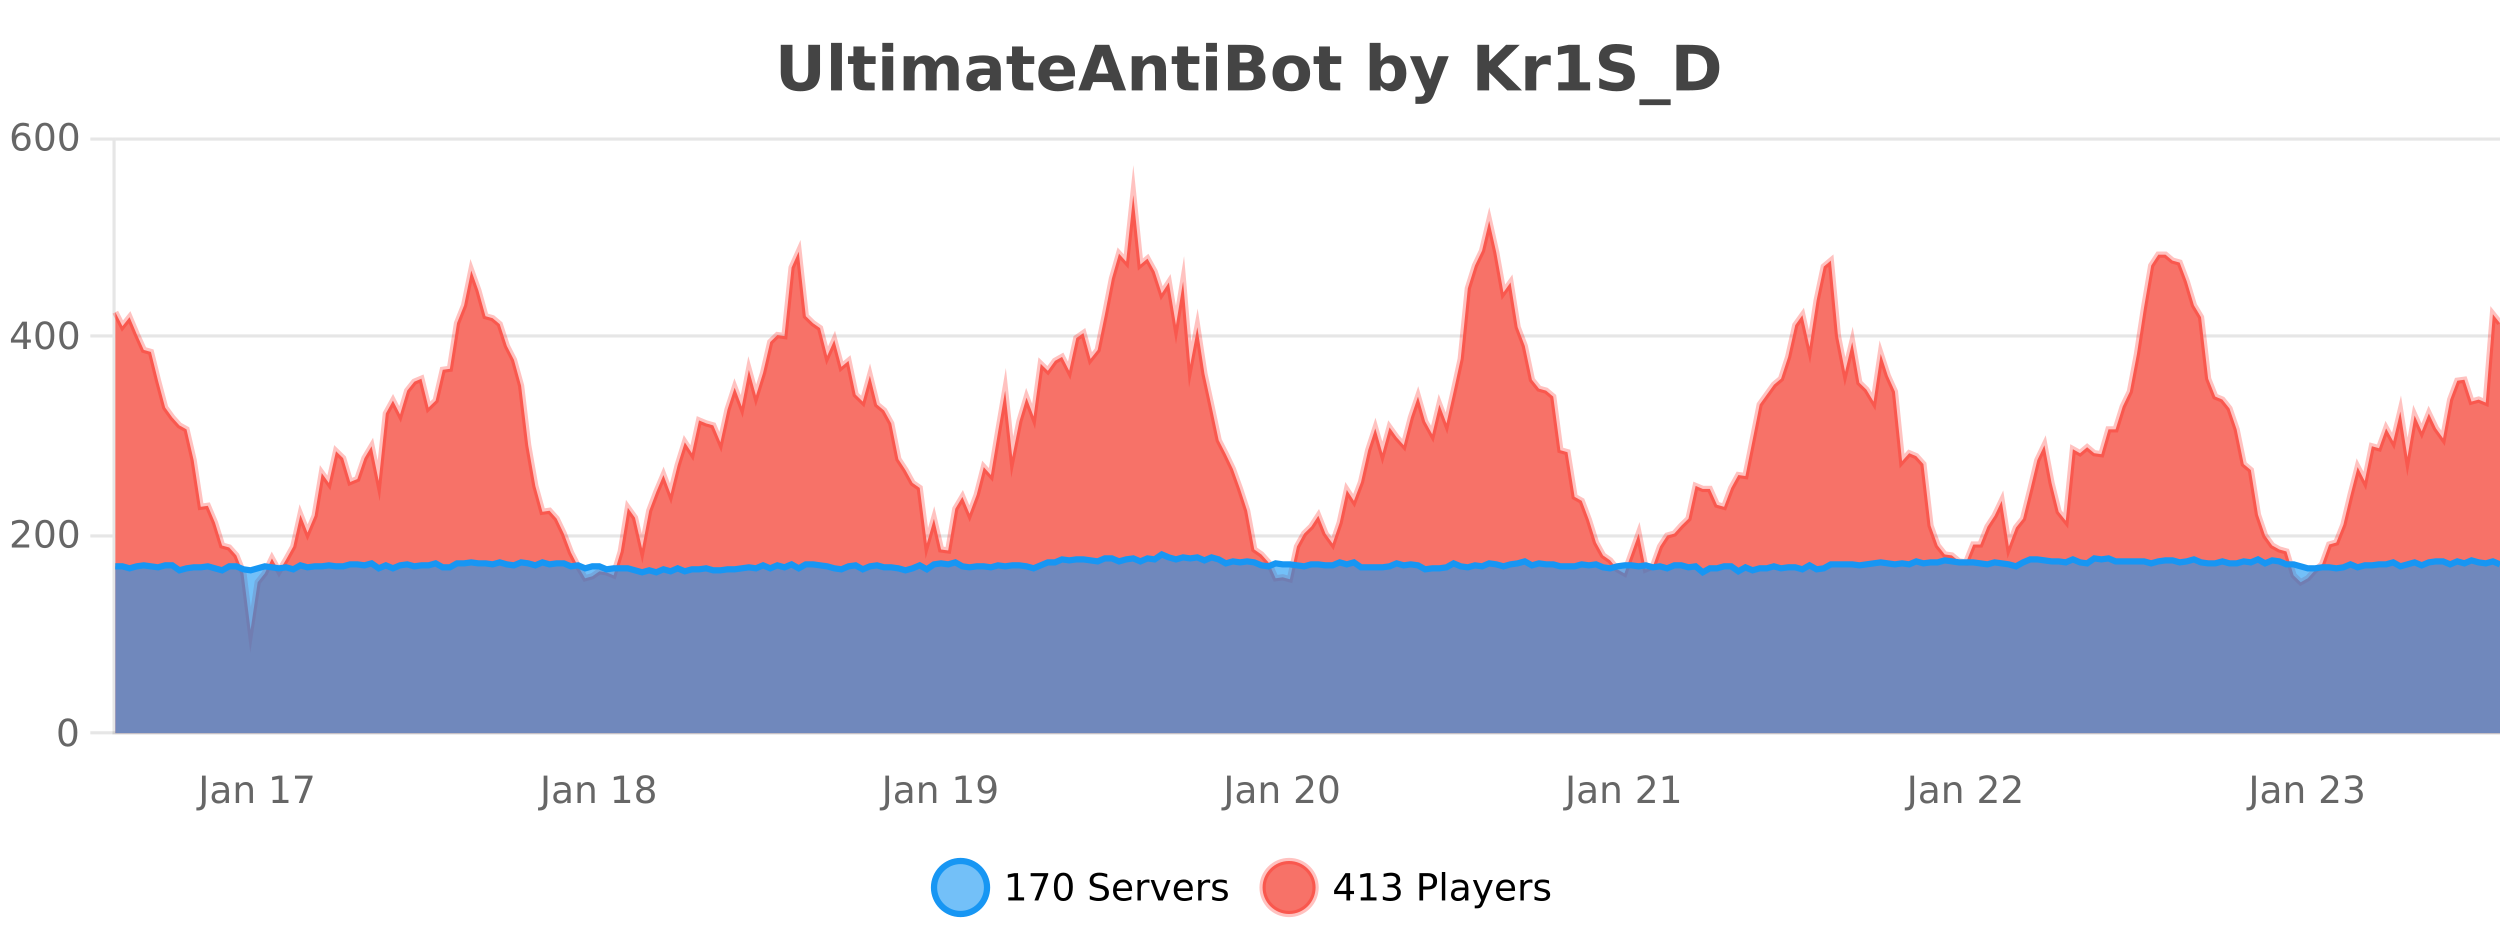 <?xml version="1.0" encoding="UTF-8"?>
<svg xmlns="http://www.w3.org/2000/svg" xmlns:xlink="http://www.w3.org/1999/xlink" width="800pt" height="300pt" viewBox="0 0 800 300" version="1.1">
<defs>
<clipPath id="clip1">
  <path d="M 270 263 L 345 263 L 345 300 L 270 300 Z M 270 263 "/>
</clipPath>
<clipPath id="clip2">
  <path d="M 375 263 L 450 263 L 450 300 L 375 300 Z M 375 263 "/>
</clipPath>
<clipPath id="clip3">
  <path d="M 36.906 62 L 800 62 L 800 234.602 L 36.906 234.602 Z M 36.906 62 "/>
</clipPath>
<clipPath id="clip4">
  <path d="M 35.906 43 L 800 43 L 800 230 L 35.906 230 Z M 35.906 43 "/>
</clipPath>
<clipPath id="clip5">
  <path d="M 36.906 177 L 800 177 L 800 234.602 L 36.906 234.602 Z M 36.906 177 "/>
</clipPath>
<clipPath id="clip6">
  <path d="M 35.906 149 L 800 149 L 800 212 L 35.906 212 Z M 35.906 149 "/>
</clipPath>
</defs>
<g id="surface513721">
<rect x="0" y="0" width="800" height="300" style="fill:rgb(100%,100%,100%);fill-opacity:1;stroke:none;"/>
<path style="fill:none;stroke-width:1;stroke-linecap:butt;stroke-linejoin:miter;stroke:rgb(0%,0%,0%);stroke-opacity:0.098;stroke-miterlimit:10;" d="M 37 234.5 L 800 234.5 "/>
<path style="fill:none;stroke-width:1;stroke-linecap:butt;stroke-linejoin:miter;stroke:rgb(0%,0%,0%);stroke-opacity:0.098;stroke-miterlimit:10;" d="M 28.906 234.5 L 36 234.5 "/>
<path style="fill:none;stroke-width:1;stroke-linecap:butt;stroke-linejoin:miter;stroke:rgb(0%,0%,0%);stroke-opacity:0.098;stroke-miterlimit:10;" d="M 37 171.5 L 800 171.5 "/>
<path style="fill:none;stroke-width:1;stroke-linecap:butt;stroke-linejoin:miter;stroke:rgb(0%,0%,0%);stroke-opacity:0.098;stroke-miterlimit:10;" d="M 28.906 171.5 L 36 171.5 "/>
<path style="fill:none;stroke-width:1;stroke-linecap:butt;stroke-linejoin:miter;stroke:rgb(0%,0%,0%);stroke-opacity:0.098;stroke-miterlimit:10;" d="M 37 107.5 L 800 107.5 "/>
<path style="fill:none;stroke-width:1;stroke-linecap:butt;stroke-linejoin:miter;stroke:rgb(0%,0%,0%);stroke-opacity:0.098;stroke-miterlimit:10;" d="M 28.906 107.5 L 36 107.5 "/>
<path style="fill:none;stroke-width:1;stroke-linecap:butt;stroke-linejoin:miter;stroke:rgb(0%,0%,0%);stroke-opacity:0.098;stroke-miterlimit:10;" d="M 37 44.5 L 800 44.5 "/>
<path style="fill:none;stroke-width:1;stroke-linecap:butt;stroke-linejoin:miter;stroke:rgb(0%,0%,0%);stroke-opacity:0.098;stroke-miterlimit:10;" d="M 28.906 44.5 L 36 44.5 "/>
<path style=" stroke:none;fill-rule:nonzero;fill:rgb(9.02%,58.824%,95.294%);fill-opacity:0.6;" d="M 315.852 284 C 315.852 288.688 312.055 292.484 307.367 292.484 C 302.684 292.484 298.883 288.688 298.883 284 C 298.883 279.312 302.684 275.516 307.367 275.516 C 312.055 275.516 315.852 279.312 315.852 284 Z M 315.852 284 "/>
<g clip-path="url(#clip1)" clip-rule="nonzero">
<path style="fill:none;stroke-width:2;stroke-linecap:butt;stroke-linejoin:miter;stroke:rgb(9.02%,58.824%,95.294%);stroke-opacity:1;stroke-miterlimit:10;" d="M 315.852 284 C 315.852 288.688 312.055 292.484 307.367 292.484 C 302.684 292.484 298.883 288.688 298.883 284 C 298.883 279.312 302.684 275.516 307.367 275.516 C 312.055 275.516 315.852 279.312 315.852 284 Z M 315.852 284 "/>
</g>
<path style=" stroke:none;fill-rule:nonzero;fill:rgb(0%,0%,0%);fill-opacity:1;" d="M 322.664 287.156 L 324.602 287.156 L 324.602 280.484 L 322.492 280.906 L 322.492 279.828 L 324.586 279.406 L 325.773 279.406 L 325.773 287.156 L 327.711 287.156 L 327.711 288.156 L 322.664 288.156 Z M 329.801 279.406 L 335.426 279.406 L 335.426 279.906 L 332.254 288.156 L 331.02 288.156 L 334.004 280.406 L 329.801 280.406 Z M 340.266 280.188 C 339.66 280.188 339.203 280.492 338.891 281.094 C 338.586 281.688 338.438 282.59 338.438 283.797 C 338.438 284.996 338.586 285.898 338.891 286.5 C 339.203 287.094 339.66 287.391 340.266 287.391 C 340.879 287.391 341.336 287.094 341.641 286.5 C 341.953 285.898 342.109 284.996 342.109 283.797 C 342.109 282.59 341.953 281.688 341.641 281.094 C 341.336 280.492 340.879 280.188 340.266 280.188 Z M 340.266 279.25 C 341.242 279.25 341.992 279.641 342.516 280.422 C 343.035 281.195 343.297 282.32 343.297 283.797 C 343.297 285.266 343.035 286.391 342.516 287.172 C 341.992 287.945 341.242 288.328 340.266 288.328 C 339.285 288.328 338.535 287.945 338.016 287.172 C 337.504 286.391 337.25 285.266 337.25 283.797 C 337.25 282.32 337.504 281.195 338.016 280.422 C 338.535 279.641 339.285 279.25 340.266 279.25 Z M 354.32 279.688 L 354.32 280.844 C 353.871 280.637 353.445 280.48 353.039 280.375 C 352.641 280.262 352.262 280.203 351.898 280.203 C 351.25 280.203 350.75 280.328 350.398 280.578 C 350.055 280.828 349.883 281.188 349.883 281.656 C 349.883 282.043 349.996 282.336 350.227 282.531 C 350.453 282.73 350.898 282.887 351.555 283 L 352.258 283.156 C 353.141 283.324 353.793 283.621 354.211 284.047 C 354.637 284.465 354.852 285.027 354.852 285.734 C 354.852 286.59 354.562 287.234 353.992 287.672 C 353.43 288.109 352.594 288.328 351.492 288.328 C 351.086 288.328 350.648 288.281 350.18 288.188 C 349.711 288.094 349.227 287.953 348.727 287.766 L 348.727 286.547 C 349.203 286.82 349.672 287.023 350.133 287.156 C 350.602 287.293 351.055 287.359 351.492 287.359 C 352.168 287.359 352.688 287.23 353.055 286.969 C 353.43 286.699 353.617 286.32 353.617 285.828 C 353.617 285.402 353.48 285.07 353.211 284.828 C 352.949 284.578 352.516 284.398 351.914 284.281 L 351.195 284.141 C 350.309 283.965 349.668 283.688 349.273 283.312 C 348.887 282.938 348.695 282.418 348.695 281.75 C 348.695 280.969 348.965 280.359 349.508 279.922 C 350.047 279.477 350.797 279.25 351.758 279.25 C 352.172 279.25 352.59 279.289 353.008 279.359 C 353.434 279.434 353.871 279.543 354.32 279.688 Z M 362.266 284.609 L 362.266 285.125 L 357.297 285.125 C 357.348 285.875 357.57 286.445 357.969 286.828 C 358.375 287.215 358.93 287.406 359.641 287.406 C 360.055 287.406 360.457 287.359 360.844 287.266 C 361.238 287.164 361.629 287.008 362.016 286.797 L 362.016 287.828 C 361.617 287.984 361.219 288.105 360.812 288.188 C 360.406 288.281 359.992 288.328 359.578 288.328 C 358.535 288.328 357.707 288.027 357.094 287.422 C 356.477 286.809 356.172 285.98 356.172 284.938 C 356.172 283.867 356.461 283.016 357.047 282.391 C 357.629 281.758 358.41 281.438 359.391 281.438 C 360.273 281.438 360.973 281.727 361.484 282.297 C 362.004 282.859 362.266 283.633 362.266 284.609 Z M 361.188 284.281 C 361.176 283.699 361.008 283.23 360.688 282.875 C 360.363 282.523 359.938 282.344 359.406 282.344 C 358.801 282.344 358.316 282.516 357.953 282.859 C 357.598 283.203 357.395 283.684 357.344 284.297 Z M 367.836 282.594 C 367.711 282.531 367.574 282.484 367.43 282.453 C 367.293 282.414 367.137 282.391 366.961 282.391 C 366.355 282.391 365.887 282.59 365.555 282.984 C 365.23 283.383 365.07 283.953 365.07 284.703 L 365.07 288.156 L 363.992 288.156 L 363.992 281.594 L 365.07 281.594 L 365.07 282.609 C 365.297 282.215 365.594 281.922 365.961 281.734 C 366.324 281.539 366.766 281.438 367.289 281.438 C 367.359 281.438 367.438 281.445 367.523 281.453 C 367.617 281.465 367.715 281.48 367.82 281.5 Z M 368.195 281.594 L 369.336 281.594 L 371.383 287.094 L 373.445 281.594 L 374.586 281.594 L 372.117 288.156 L 370.648 288.156 Z M 381.688 284.609 L 381.688 285.125 L 376.719 285.125 C 376.77 285.875 376.992 286.445 377.391 286.828 C 377.797 287.215 378.352 287.406 379.062 287.406 C 379.477 287.406 379.879 287.359 380.266 287.266 C 380.66 287.164 381.051 287.008 381.438 286.797 L 381.438 287.828 C 381.039 287.984 380.641 288.105 380.234 288.188 C 379.828 288.281 379.414 288.328 379 288.328 C 377.957 288.328 377.129 288.027 376.516 287.422 C 375.898 286.809 375.594 285.98 375.594 284.938 C 375.594 283.867 375.883 283.016 376.469 282.391 C 377.051 281.758 377.832 281.438 378.812 281.438 C 379.695 281.438 380.395 281.727 380.906 282.297 C 381.426 282.859 381.688 283.633 381.688 284.609 Z M 380.609 284.281 C 380.598 283.699 380.43 283.23 380.109 282.875 C 379.785 282.523 379.359 282.344 378.828 282.344 C 378.223 282.344 377.738 282.516 377.375 282.859 C 377.02 283.203 376.816 283.684 376.766 284.297 Z M 387.258 282.594 C 387.133 282.531 386.996 282.484 386.852 282.453 C 386.715 282.414 386.559 282.391 386.383 282.391 C 385.777 282.391 385.309 282.59 384.977 282.984 C 384.652 283.383 384.492 283.953 384.492 284.703 L 384.492 288.156 L 383.414 288.156 L 383.414 281.594 L 384.492 281.594 L 384.492 282.609 C 384.719 282.215 385.016 281.922 385.383 281.734 C 385.746 281.539 386.188 281.438 386.711 281.438 C 386.781 281.438 386.859 281.445 386.945 281.453 C 387.039 281.465 387.137 281.48 387.242 281.5 Z M 392.562 281.781 L 392.562 282.812 C 392.258 282.656 391.941 282.543 391.609 282.469 C 391.285 282.387 390.945 282.344 390.594 282.344 C 390.062 282.344 389.66 282.43 389.391 282.594 C 389.117 282.75 388.984 282.996 388.984 283.328 C 388.984 283.578 389.078 283.777 389.266 283.922 C 389.461 284.059 389.852 284.188 390.438 284.312 L 390.797 284.406 C 391.566 284.562 392.113 284.793 392.438 285.094 C 392.758 285.398 392.922 285.812 392.922 286.344 C 392.922 286.961 392.676 287.445 392.188 287.797 C 391.707 288.152 391.047 288.328 390.203 288.328 C 389.848 288.328 389.477 288.289 389.094 288.219 C 388.719 288.156 388.32 288.059 387.906 287.922 L 387.906 286.797 C 388.301 287.008 388.691 287.164 389.078 287.266 C 389.461 287.371 389.848 287.422 390.234 287.422 C 390.734 287.422 391.117 287.34 391.391 287.172 C 391.672 286.996 391.812 286.746 391.812 286.422 C 391.812 286.133 391.711 285.906 391.516 285.75 C 391.316 285.594 390.883 285.445 390.219 285.297 L 389.844 285.219 C 389.176 285.074 388.691 284.855 388.391 284.562 C 388.098 284.273 387.953 283.875 387.953 283.375 C 387.953 282.75 388.172 282.273 388.609 281.938 C 389.047 281.605 389.664 281.438 390.469 281.438 C 390.863 281.438 391.238 281.469 391.594 281.531 C 391.945 281.586 392.27 281.668 392.562 281.781 Z M 317.367 277.016 "/>
<path style=" stroke:none;fill-rule:nonzero;fill:rgb(96.863%,44.706%,40.784%);fill-opacity:1;" d="M 420.988 284 C 420.988 288.688 417.191 292.484 412.504 292.484 C 407.82 292.484 404.02 288.688 404.02 284 C 404.02 279.312 407.82 275.516 412.504 275.516 C 417.191 275.516 420.988 279.312 420.988 284 Z M 420.988 284 "/>
<g clip-path="url(#clip2)" clip-rule="nonzero">
<path style="fill:none;stroke-width:2;stroke-linecap:butt;stroke-linejoin:miter;stroke:rgb(100%,4.706%,0%);stroke-opacity:0.247;stroke-miterlimit:10;" d="M 420.988 284 C 420.988 288.688 417.191 292.484 412.504 292.484 C 407.82 292.484 404.02 288.688 404.02 284 C 404.02 279.312 407.82 275.516 412.504 275.516 C 417.191 275.516 420.988 279.312 420.988 284 Z M 420.988 284 "/>
</g>
<path style=" stroke:none;fill-rule:nonzero;fill:rgb(0%,0%,0%);fill-opacity:1;" d="M 430.852 280.438 L 427.867 285.109 L 430.852 285.109 Z M 430.539 279.406 L 432.039 279.406 L 432.039 285.109 L 433.289 285.109 L 433.289 286.094 L 432.039 286.094 L 432.039 288.156 L 430.852 288.156 L 430.852 286.094 L 426.914 286.094 L 426.914 284.953 Z M 435.438 287.156 L 437.375 287.156 L 437.375 280.484 L 435.266 280.906 L 435.266 279.828 L 437.359 279.406 L 438.547 279.406 L 438.547 287.156 L 440.484 287.156 L 440.484 288.156 L 435.438 288.156 Z M 446.461 283.438 C 447.023 283.562 447.461 283.82 447.773 284.203 C 448.094 284.578 448.258 285.047 448.258 285.609 C 448.258 286.477 447.961 287.148 447.367 287.625 C 446.773 288.094 445.93 288.328 444.836 288.328 C 444.469 288.328 444.09 288.289 443.695 288.219 C 443.309 288.148 442.914 288.039 442.508 287.891 L 442.508 286.75 C 442.828 286.938 443.184 287.086 443.57 287.188 C 443.965 287.281 444.375 287.328 444.805 287.328 C 445.543 287.328 446.105 287.184 446.492 286.891 C 446.887 286.602 447.086 286.172 447.086 285.609 C 447.086 285.102 446.902 284.699 446.539 284.406 C 446.172 284.117 445.672 283.969 445.039 283.969 L 444.008 283.969 L 444.008 283 L 445.086 283 C 445.656 283 446.102 282.887 446.414 282.656 C 446.727 282.418 446.883 282.078 446.883 281.641 C 446.883 281.195 446.719 280.852 446.398 280.609 C 446.086 280.371 445.633 280.25 445.039 280.25 C 444.703 280.25 444.352 280.289 443.977 280.359 C 443.609 280.422 443.203 280.527 442.758 280.672 L 442.758 279.625 C 443.215 279.5 443.637 279.406 444.023 279.344 C 444.418 279.281 444.789 279.25 445.133 279.25 C 446.039 279.25 446.75 279.453 447.273 279.859 C 447.793 280.266 448.055 280.82 448.055 281.516 C 448.055 282.008 447.914 282.418 447.633 282.75 C 447.359 283.086 446.969 283.312 446.461 283.438 Z M 455.398 280.375 L 455.398 283.672 L 456.883 283.672 C 457.434 283.672 457.859 283.531 458.164 283.25 C 458.465 282.961 458.617 282.547 458.617 282.016 C 458.617 281.496 458.465 281.094 458.164 280.812 C 457.859 280.523 457.434 280.375 456.883 280.375 Z M 454.211 279.406 L 456.883 279.406 C 457.871 279.406 458.617 279.633 459.117 280.078 C 459.617 280.516 459.867 281.164 459.867 282.016 C 459.867 282.883 459.617 283.539 459.117 283.984 C 458.617 284.422 457.871 284.641 456.883 284.641 L 455.398 284.641 L 455.398 288.156 L 454.211 288.156 Z M 461.398 279.031 L 462.477 279.031 L 462.477 288.156 L 461.398 288.156 Z M 467.719 284.859 C 466.852 284.859 466.25 284.961 465.906 285.156 C 465.57 285.355 465.406 285.695 465.406 286.172 C 465.406 286.559 465.531 286.867 465.781 287.094 C 466.039 287.312 466.383 287.422 466.812 287.422 C 467.414 287.422 467.895 287.215 468.25 286.797 C 468.613 286.371 468.797 285.805 468.797 285.094 L 468.797 284.859 Z M 469.875 284.406 L 469.875 288.156 L 468.797 288.156 L 468.797 287.156 C 468.547 287.555 468.238 287.852 467.875 288.047 C 467.508 288.234 467.062 288.328 466.531 288.328 C 465.852 288.328 465.316 288.141 464.922 287.766 C 464.523 287.383 464.328 286.875 464.328 286.25 C 464.328 285.512 464.57 284.953 465.062 284.578 C 465.562 284.203 466.301 284.016 467.281 284.016 L 468.797 284.016 L 468.797 283.906 C 468.797 283.406 468.629 283.023 468.297 282.75 C 467.973 282.48 467.52 282.344 466.938 282.344 C 466.562 282.344 466.191 282.391 465.828 282.484 C 465.473 282.578 465.133 282.715 464.812 282.891 L 464.812 281.891 C 465.207 281.734 465.586 281.621 465.953 281.547 C 466.328 281.477 466.691 281.438 467.047 281.438 C 467.992 281.438 468.703 281.684 469.172 282.172 C 469.641 282.664 469.875 283.406 469.875 284.406 Z M 474.82 288.766 C 474.516 289.547 474.219 290.055 473.93 290.297 C 473.637 290.535 473.25 290.656 472.773 290.656 L 471.914 290.656 L 471.914 289.75 L 472.539 289.75 C 472.84 289.75 473.07 289.676 473.227 289.531 C 473.391 289.395 473.574 289.066 473.773 288.547 L 473.977 288.047 L 471.32 281.594 L 472.461 281.594 L 474.508 286.719 L 476.57 281.594 L 477.711 281.594 Z M 484.812 284.609 L 484.812 285.125 L 479.844 285.125 C 479.895 285.875 480.117 286.445 480.516 286.828 C 480.922 287.215 481.477 287.406 482.188 287.406 C 482.602 287.406 483.004 287.359 483.391 287.266 C 483.785 287.164 484.176 287.008 484.562 286.797 L 484.562 287.828 C 484.164 287.984 483.766 288.105 483.359 288.188 C 482.953 288.281 482.539 288.328 482.125 288.328 C 481.082 288.328 480.254 288.027 479.641 287.422 C 479.023 286.809 478.719 285.98 478.719 284.938 C 478.719 283.867 479.008 283.016 479.594 282.391 C 480.176 281.758 480.957 281.438 481.938 281.438 C 482.82 281.438 483.52 281.727 484.031 282.297 C 484.551 282.859 484.812 283.633 484.812 284.609 Z M 483.734 284.281 C 483.723 283.699 483.555 283.23 483.234 282.875 C 482.91 282.523 482.484 282.344 481.953 282.344 C 481.348 282.344 480.863 282.516 480.5 282.859 C 480.145 283.203 479.941 283.684 479.891 284.297 Z M 490.383 282.594 C 490.258 282.531 490.121 282.484 489.977 282.453 C 489.84 282.414 489.684 282.391 489.508 282.391 C 488.902 282.391 488.434 282.59 488.102 282.984 C 487.777 283.383 487.617 283.953 487.617 284.703 L 487.617 288.156 L 486.539 288.156 L 486.539 281.594 L 487.617 281.594 L 487.617 282.609 C 487.844 282.215 488.141 281.922 488.508 281.734 C 488.871 281.539 489.312 281.438 489.836 281.438 C 489.906 281.438 489.984 281.445 490.07 281.453 C 490.164 281.465 490.262 281.48 490.367 281.5 Z M 495.691 281.781 L 495.691 282.812 C 495.387 282.656 495.07 282.543 494.738 282.469 C 494.414 282.387 494.074 282.344 493.723 282.344 C 493.191 282.344 492.789 282.43 492.52 282.594 C 492.246 282.75 492.113 282.996 492.113 283.328 C 492.113 283.578 492.207 283.777 492.395 283.922 C 492.59 284.059 492.98 284.188 493.566 284.312 L 493.926 284.406 C 494.695 284.562 495.242 284.793 495.566 285.094 C 495.887 285.398 496.051 285.812 496.051 286.344 C 496.051 286.961 495.805 287.445 495.316 287.797 C 494.836 288.152 494.176 288.328 493.332 288.328 C 492.977 288.328 492.605 288.289 492.223 288.219 C 491.848 288.156 491.449 288.059 491.035 287.922 L 491.035 286.797 C 491.43 287.008 491.82 287.164 492.207 287.266 C 492.59 287.371 492.977 287.422 493.363 287.422 C 493.863 287.422 494.246 287.34 494.52 287.172 C 494.801 286.996 494.941 286.746 494.941 286.422 C 494.941 286.133 494.84 285.906 494.645 285.75 C 494.445 285.594 494.012 285.445 493.348 285.297 L 492.973 285.219 C 492.305 285.074 491.82 284.855 491.52 284.562 C 491.227 284.273 491.082 283.875 491.082 283.375 C 491.082 282.75 491.301 282.273 491.738 281.938 C 492.176 281.605 492.793 281.438 493.598 281.438 C 493.992 281.438 494.367 281.469 494.723 281.531 C 495.074 281.586 495.398 281.668 495.691 281.781 Z M 422.504 277.016 "/>
<path style=" stroke:none;fill-rule:nonzero;fill:rgb(26.667%,26.667%,26.667%);fill-opacity:1;" d="M 249.844 14.344 L 253.594 14.344 L 253.594 23.078 C 253.594 24.289 253.789 25.152 254.188 25.672 C 254.582 26.184 255.223 26.438 256.109 26.438 C 257.016 26.438 257.66 26.184 258.047 25.672 C 258.441 25.152 258.641 24.289 258.641 23.078 L 258.641 14.344 L 262.406 14.344 L 262.406 23.078 C 262.406 25.141 261.883 26.68 260.844 27.688 C 259.812 28.699 258.234 29.203 256.109 29.203 C 253.992 29.203 252.422 28.699 251.391 27.688 C 250.359 26.68 249.844 25.141 249.844 23.078 Z M 265.93 13.719 L 269.414 13.719 L 269.414 28.922 L 265.93 28.922 Z M 276.594 14.875 L 276.594 17.984 L 280.203 17.984 L 280.203 20.484 L 276.594 20.484 L 276.594 25.125 C 276.594 25.637 276.691 25.98 276.891 26.156 C 277.098 26.336 277.5 26.422 278.094 26.422 L 279.891 26.422 L 279.891 28.922 L 276.891 28.922 C 275.516 28.922 274.535 28.637 273.953 28.062 C 273.379 27.48 273.094 26.5 273.094 25.125 L 273.094 20.484 L 271.359 20.484 L 271.359 17.984 L 273.094 17.984 L 273.094 14.875 Z M 282.344 17.984 L 285.828 17.984 L 285.828 28.922 L 282.344 28.922 Z M 282.344 13.719 L 285.828 13.719 L 285.828 16.578 L 282.344 16.578 Z M 299.324 19.797 C 299.77 19.121 300.297 18.605 300.902 18.25 C 301.516 17.898 302.188 17.719 302.918 17.719 C 304.168 17.719 305.121 18.109 305.777 18.891 C 306.441 19.664 306.777 20.789 306.777 22.266 L 306.777 28.922 L 303.262 28.922 L 303.262 23.219 C 303.262 23.137 303.262 23.047 303.262 22.953 C 303.27 22.859 303.277 22.73 303.277 22.562 C 303.277 21.793 303.16 21.234 302.934 20.891 C 302.703 20.539 302.332 20.359 301.824 20.359 C 301.168 20.359 300.656 20.637 300.293 21.188 C 299.926 21.73 299.738 22.516 299.73 23.547 L 299.73 28.922 L 296.215 28.922 L 296.215 23.219 C 296.215 22.012 296.109 21.234 295.902 20.891 C 295.691 20.539 295.324 20.359 294.793 20.359 C 294.113 20.359 293.594 20.637 293.23 21.188 C 292.863 21.73 292.684 22.516 292.684 23.547 L 292.684 28.922 L 289.168 28.922 L 289.168 17.984 L 292.684 17.984 L 292.684 19.578 C 293.121 18.965 293.613 18.5 294.168 18.188 C 294.719 17.875 295.332 17.719 296.012 17.719 C 296.762 17.719 297.426 17.902 298.012 18.266 C 298.594 18.633 299.031 19.141 299.324 19.797 Z M 314.93 24 C 314.199 24 313.652 24.125 313.289 24.375 C 312.922 24.617 312.742 24.98 312.742 25.469 C 312.742 25.906 312.887 26.25 313.18 26.5 C 313.48 26.75 313.891 26.875 314.414 26.875 C 315.07 26.875 315.621 26.641 316.07 26.172 C 316.527 25.703 316.758 25.117 316.758 24.406 L 316.758 24 Z M 320.273 22.688 L 320.273 28.922 L 316.758 28.922 L 316.758 27.297 C 316.289 27.965 315.758 28.449 315.164 28.75 C 314.578 29.051 313.867 29.203 313.023 29.203 C 311.898 29.203 310.98 28.875 310.273 28.219 C 309.562 27.555 309.211 26.695 309.211 25.641 C 309.211 24.359 309.648 23.422 310.523 22.828 C 311.406 22.227 312.797 21.922 314.695 21.922 L 316.758 21.922 L 316.758 21.641 C 316.758 21.09 316.539 20.688 316.102 20.438 C 315.664 20.18 314.98 20.047 314.055 20.047 C 313.305 20.047 312.605 20.125 311.961 20.281 C 311.312 20.43 310.715 20.648 310.164 20.938 L 310.164 18.281 C 310.914 18.094 311.664 17.953 312.414 17.859 C 313.172 17.766 313.934 17.719 314.695 17.719 C 316.664 17.719 318.086 18.109 318.961 18.891 C 319.836 19.664 320.273 20.93 320.273 22.688 Z M 327.348 14.875 L 327.348 17.984 L 330.957 17.984 L 330.957 20.484 L 327.348 20.484 L 327.348 25.125 C 327.348 25.637 327.445 25.98 327.645 26.156 C 327.852 26.336 328.254 26.422 328.848 26.422 L 330.645 26.422 L 330.645 28.922 L 327.645 28.922 C 326.27 28.922 325.289 28.637 324.707 28.062 C 324.133 27.48 323.848 26.5 323.848 25.125 L 323.848 20.484 L 322.113 20.484 L 322.113 17.984 L 323.848 17.984 L 323.848 14.875 Z M 344 23.422 L 344 24.422 L 335.828 24.422 C 335.91 25.246 336.207 25.859 336.719 26.266 C 337.227 26.672 337.938 26.875 338.844 26.875 C 339.582 26.875 340.336 26.766 341.109 26.547 C 341.879 26.328 342.672 26 343.484 25.562 L 343.484 28.25 C 342.66 28.562 341.832 28.797 341 28.953 C 340.176 29.117 339.352 29.203 338.531 29.203 C 336.551 29.203 335.008 28.703 333.906 27.703 C 332.812 26.695 332.266 25.281 332.266 23.469 C 332.266 21.68 332.801 20.273 333.875 19.25 C 334.957 18.23 336.441 17.719 338.328 17.719 C 340.047 17.719 341.422 18.242 342.453 19.281 C 343.484 20.312 344 21.695 344 23.422 Z M 340.406 22.266 C 340.406 21.602 340.211 21.062 339.828 20.656 C 339.441 20.25 338.938 20.047 338.312 20.047 C 337.633 20.047 337.082 20.242 336.656 20.625 C 336.238 21 335.977 21.547 335.875 22.266 Z M 355.66 26.266 L 349.785 26.266 L 348.848 28.922 L 345.066 28.922 L 350.473 14.344 L 354.957 14.344 L 360.348 28.922 L 356.582 28.922 Z M 350.723 23.562 L 354.707 23.562 L 352.723 17.766 Z M 373.125 22.266 L 373.125 28.922 L 369.609 28.922 L 369.609 23.828 C 369.609 22.883 369.586 22.23 369.547 21.875 C 369.504 21.512 369.43 21.246 369.328 21.078 C 369.191 20.852 369.004 20.672 368.766 20.547 C 368.535 20.422 368.27 20.359 367.969 20.359 C 367.238 20.359 366.664 20.641 366.25 21.203 C 365.832 21.766 365.625 22.547 365.625 23.547 L 365.625 28.922 L 362.141 28.922 L 362.141 17.984 L 365.625 17.984 L 365.625 19.578 C 366.156 18.945 366.719 18.477 367.312 18.172 C 367.906 17.871 368.555 17.719 369.266 17.719 C 370.535 17.719 371.492 18.109 372.141 18.891 C 372.797 19.664 373.125 20.789 373.125 22.266 Z M 380.188 14.875 L 380.188 17.984 L 383.797 17.984 L 383.797 20.484 L 380.188 20.484 L 380.188 25.125 C 380.188 25.637 380.285 25.98 380.484 26.156 C 380.691 26.336 381.094 26.422 381.688 26.422 L 383.484 26.422 L 383.484 28.922 L 380.484 28.922 C 379.109 28.922 378.129 28.637 377.547 28.062 C 376.973 27.48 376.688 26.5 376.688 25.125 L 376.688 20.484 L 374.953 20.484 L 374.953 17.984 L 376.688 17.984 L 376.688 14.875 Z M 385.938 17.984 L 389.422 17.984 L 389.422 28.922 L 385.938 28.922 Z M 385.938 13.719 L 389.422 13.719 L 389.422 16.578 L 385.938 16.578 Z M 398.777 19.984 C 399.371 19.984 399.816 19.855 400.121 19.594 C 400.434 19.336 400.59 18.949 400.59 18.438 C 400.59 17.938 400.434 17.559 400.121 17.297 C 399.816 17.039 399.371 16.906 398.777 16.906 L 396.699 16.906 L 396.699 19.984 Z M 398.902 26.359 C 399.66 26.359 400.23 26.203 400.605 25.891 C 400.988 25.57 401.184 25.086 401.184 24.438 C 401.184 23.805 400.996 23.328 400.621 23.016 C 400.246 22.703 399.672 22.547 398.902 22.547 L 396.699 22.547 L 396.699 26.359 Z M 402.402 21.125 C 403.215 21.355 403.84 21.789 404.277 22.422 C 404.723 23.047 404.949 23.82 404.949 24.734 C 404.949 26.141 404.469 27.195 403.512 27.891 C 402.562 28.578 401.121 28.922 399.184 28.922 L 392.949 28.922 L 392.949 14.344 L 398.59 14.344 C 400.609 14.344 402.074 14.652 402.98 15.266 C 403.895 15.871 404.355 16.852 404.355 18.203 C 404.355 18.914 404.188 19.516 403.855 20.016 C 403.52 20.508 403.035 20.875 402.402 21.125 Z M 413.242 20.219 C 412.461 20.219 411.867 20.5 411.461 21.062 C 411.055 21.617 410.852 22.418 410.852 23.469 C 410.852 24.512 411.055 25.312 411.461 25.875 C 411.867 26.43 412.461 26.703 413.242 26.703 C 414 26.703 414.578 26.43 414.977 25.875 C 415.383 25.312 415.586 24.512 415.586 23.469 C 415.586 22.418 415.383 21.617 414.977 21.062 C 414.578 20.5 414 20.219 413.242 20.219 Z M 413.242 17.719 C 415.117 17.719 416.578 18.23 417.633 19.25 C 418.695 20.262 419.227 21.668 419.227 23.469 C 419.227 25.262 418.695 26.668 417.633 27.688 C 416.578 28.699 415.117 29.203 413.242 29.203 C 411.344 29.203 409.867 28.699 408.805 27.688 C 407.742 26.668 407.211 25.262 407.211 23.469 C 407.211 21.668 407.742 20.262 408.805 19.25 C 409.867 18.23 411.344 17.719 413.242 17.719 Z M 425.59 14.875 L 425.59 17.984 L 429.199 17.984 L 429.199 20.484 L 425.59 20.484 L 425.59 25.125 C 425.59 25.637 425.688 25.98 425.887 26.156 C 426.094 26.336 426.496 26.422 427.09 26.422 L 428.887 26.422 L 428.887 28.922 L 425.887 28.922 C 424.512 28.922 423.531 28.637 422.949 28.062 C 422.375 27.48 422.09 26.5 422.09 25.125 L 422.09 20.484 L 420.355 20.484 L 420.355 17.984 L 422.09 17.984 L 422.09 14.875 Z M 444.113 26.672 C 444.863 26.672 445.434 26.402 445.832 25.859 C 446.227 25.309 446.426 24.512 446.426 23.469 C 446.426 22.43 446.227 21.637 445.832 21.094 C 445.434 20.543 444.863 20.266 444.113 20.266 C 443.363 20.266 442.785 20.543 442.379 21.094 C 441.98 21.637 441.785 22.43 441.785 23.469 C 441.785 24.5 441.98 25.293 442.379 25.844 C 442.785 26.398 443.363 26.672 444.113 26.672 Z M 441.785 19.578 C 442.273 18.945 442.809 18.477 443.395 18.172 C 443.977 17.871 444.648 17.719 445.41 17.719 C 446.762 17.719 447.871 18.258 448.738 19.328 C 449.602 20.402 450.035 21.781 450.035 23.469 C 450.035 25.148 449.602 26.523 448.738 27.594 C 447.871 28.668 446.762 29.203 445.41 29.203 C 444.648 29.203 443.977 29.051 443.395 28.75 C 442.809 28.449 442.273 27.98 441.785 27.344 L 441.785 28.922 L 438.301 28.922 L 438.301 13.719 L 441.785 13.719 Z M 451.18 17.984 L 454.664 17.984 L 457.617 25.406 L 460.117 17.984 L 463.602 17.984 L 459.008 29.953 C 458.547 31.172 458.008 32.02 457.383 32.5 C 456.766 32.988 455.961 33.234 454.961 33.234 L 452.93 33.234 L 452.93 30.938 L 454.023 30.938 C 454.617 30.938 455.047 30.844 455.32 30.656 C 455.59 30.469 455.797 30.129 455.945 29.641 L 456.055 29.344 Z M 472.773 14.344 L 476.523 14.344 L 476.523 19.656 L 481.945 14.344 L 486.305 14.344 L 479.289 21.25 L 487.039 28.922 L 482.32 28.922 L 476.523 23.172 L 476.523 28.922 L 472.773 28.922 Z M 496.242 20.969 C 495.93 20.824 495.621 20.719 495.32 20.656 C 495.016 20.586 494.715 20.547 494.414 20.547 C 493.508 20.547 492.809 20.836 492.32 21.406 C 491.84 21.98 491.602 22.805 491.602 23.875 L 491.602 28.922 L 488.117 28.922 L 488.117 17.984 L 491.602 17.984 L 491.602 19.781 C 492.047 19.062 492.562 18.543 493.148 18.219 C 493.73 17.887 494.43 17.719 495.242 17.719 C 495.367 17.719 495.496 17.727 495.633 17.734 C 495.766 17.746 495.965 17.766 496.227 17.797 Z M 498.633 26.328 L 501.961 26.328 L 501.961 16.906 L 498.539 17.609 L 498.539 15.047 L 501.93 14.344 L 505.508 14.344 L 505.508 26.328 L 508.836 26.328 L 508.836 28.922 L 498.633 28.922 Z M 522.191 14.797 L 522.191 17.891 C 521.387 17.527 520.605 17.258 519.848 17.078 C 519.086 16.891 518.367 16.797 517.691 16.797 C 516.793 16.797 516.129 16.922 515.691 17.172 C 515.262 17.422 515.051 17.809 515.051 18.328 C 515.051 18.715 515.195 19.016 515.488 19.234 C 515.777 19.453 516.305 19.641 517.066 19.797 L 518.66 20.125 C 520.285 20.449 521.434 20.945 522.113 21.609 C 522.801 22.277 523.145 23.219 523.145 24.438 C 523.145 26.043 522.664 27.242 521.707 28.031 C 520.758 28.812 519.305 29.203 517.348 29.203 C 516.418 29.203 515.488 29.113 514.551 28.938 C 513.621 28.762 512.695 28.5 511.77 28.156 L 511.77 24.984 C 512.695 25.484 513.59 25.859 514.457 26.109 C 515.332 26.359 516.176 26.484 516.988 26.484 C 517.809 26.484 518.434 26.352 518.863 26.078 C 519.301 25.797 519.52 25.402 519.52 24.891 C 519.52 24.445 519.367 24.094 519.066 23.844 C 518.773 23.594 518.184 23.371 517.301 23.172 L 515.848 22.859 C 514.387 22.547 513.32 22.055 512.645 21.375 C 511.977 20.688 511.645 19.762 511.645 18.594 C 511.645 17.148 512.113 16.031 513.051 15.25 C 513.988 14.469 515.336 14.078 517.098 14.078 C 517.898 14.078 518.723 14.141 519.566 14.266 C 520.41 14.383 521.285 14.559 522.191 14.797 Z M 534.609 31.781 L 534.609 33.641 L 524.609 33.641 L 524.609 31.781 Z M 540.203 17.188 L 540.203 26.078 L 541.547 26.078 C 543.086 26.078 544.266 25.699 545.078 24.938 C 545.891 24.18 546.297 23.07 546.297 21.609 C 546.297 20.172 545.891 19.078 545.078 18.328 C 544.273 17.57 543.098 17.188 541.547 17.188 Z M 536.453 14.344 L 540.406 14.344 C 542.625 14.344 544.273 14.5 545.359 14.812 C 546.441 15.125 547.367 15.664 548.141 16.422 C 548.828 17.078 549.336 17.84 549.672 18.703 C 550.004 19.559 550.172 20.527 550.172 21.609 C 550.172 22.715 550.004 23.699 549.672 24.562 C 549.336 25.43 548.828 26.188 548.141 26.844 C 547.359 27.594 546.422 28.133 545.328 28.453 C 544.234 28.766 542.594 28.922 540.406 28.922 L 536.453 28.922 Z M 248 10.359 "/>
<path style="fill:none;stroke-width:1;stroke-linecap:butt;stroke-linejoin:miter;stroke:rgb(0%,0%,0%);stroke-opacity:0.098;stroke-miterlimit:10;" d="M 36 234.5 L 801 234.5 "/>
<path style=" stroke:none;fill-rule:nonzero;fill:rgb(40%,40%,40%);fill-opacity:1;" d="M 64.633 248.203 L 65.82 248.203 L 65.82 256.344 C 65.82 257.395 65.617 258.16 65.211 258.641 C 64.812 259.117 64.172 259.359 63.289 259.359 L 62.836 259.359 L 62.836 258.359 L 63.211 258.359 C 63.73 258.359 64.094 258.211 64.305 257.922 C 64.523 257.629 64.633 257.102 64.633 256.344 Z M 71.109 253.656 C 70.242 253.656 69.641 253.758 69.297 253.953 C 68.961 254.152 68.797 254.492 68.797 254.969 C 68.797 255.355 68.922 255.664 69.172 255.891 C 69.43 256.109 69.773 256.219 70.203 256.219 C 70.805 256.219 71.285 256.012 71.641 255.594 C 72.004 255.168 72.188 254.602 72.188 253.891 L 72.188 253.656 Z M 73.266 253.203 L 73.266 256.953 L 72.188 256.953 L 72.188 255.953 C 71.938 256.352 71.629 256.648 71.266 256.844 C 70.898 257.031 70.453 257.125 69.922 257.125 C 69.242 257.125 68.707 256.938 68.312 256.562 C 67.914 256.18 67.719 255.672 67.719 255.047 C 67.719 254.309 67.961 253.75 68.453 253.375 C 68.953 253 69.691 252.812 70.672 252.812 L 72.188 252.812 L 72.188 252.703 C 72.188 252.203 72.02 251.82 71.688 251.547 C 71.363 251.277 70.91 251.141 70.328 251.141 C 69.953 251.141 69.582 251.188 69.219 251.281 C 68.863 251.375 68.523 251.512 68.203 251.688 L 68.203 250.688 C 68.598 250.531 68.977 250.418 69.344 250.344 C 69.719 250.273 70.082 250.234 70.438 250.234 C 71.383 250.234 72.094 250.48 72.562 250.969 C 73.031 251.461 73.266 252.203 73.266 253.203 Z M 80.945 252.984 L 80.945 256.953 L 79.867 256.953 L 79.867 253.031 C 79.867 252.406 79.742 251.945 79.492 251.641 C 79.25 251.328 78.891 251.172 78.414 251.172 C 77.828 251.172 77.367 251.359 77.023 251.734 C 76.688 252.102 76.523 252.605 76.523 253.25 L 76.523 256.953 L 75.445 256.953 L 75.445 250.391 L 76.523 250.391 L 76.523 251.406 C 76.781 251.012 77.086 250.719 77.43 250.531 C 77.781 250.336 78.188 250.234 78.648 250.234 C 79.398 250.234 79.965 250.469 80.352 250.938 C 80.746 251.398 80.945 252.078 80.945 252.984 Z M 87.258 255.953 L 89.195 255.953 L 89.195 249.281 L 87.086 249.703 L 87.086 248.625 L 89.18 248.203 L 90.367 248.203 L 90.367 255.953 L 92.305 255.953 L 92.305 256.953 L 87.258 256.953 Z M 94.391 248.203 L 100.016 248.203 L 100.016 248.703 L 96.844 256.953 L 95.609 256.953 L 98.594 249.203 L 94.391 249.203 Z M 63.461 245.816 "/>
<path style=" stroke:none;fill-rule:nonzero;fill:rgb(40%,40%,40%);fill-opacity:1;" d="M 173.973 248.203 L 175.16 248.203 L 175.16 256.344 C 175.16 257.395 174.957 258.16 174.551 258.641 C 174.152 259.117 173.512 259.359 172.629 259.359 L 172.176 259.359 L 172.176 258.359 L 172.551 258.359 C 173.07 258.359 173.434 258.211 173.645 257.922 C 173.863 257.629 173.973 257.102 173.973 256.344 Z M 180.449 253.656 C 179.582 253.656 178.98 253.758 178.637 253.953 C 178.301 254.152 178.137 254.492 178.137 254.969 C 178.137 255.355 178.262 255.664 178.512 255.891 C 178.77 256.109 179.113 256.219 179.543 256.219 C 180.145 256.219 180.625 256.012 180.98 255.594 C 181.344 255.168 181.527 254.602 181.527 253.891 L 181.527 253.656 Z M 182.605 253.203 L 182.605 256.953 L 181.527 256.953 L 181.527 255.953 C 181.277 256.352 180.969 256.648 180.605 256.844 C 180.238 257.031 179.793 257.125 179.262 257.125 C 178.582 257.125 178.047 256.938 177.652 256.562 C 177.254 256.18 177.059 255.672 177.059 255.047 C 177.059 254.309 177.301 253.75 177.793 253.375 C 178.293 253 179.031 252.812 180.012 252.812 L 181.527 252.812 L 181.527 252.703 C 181.527 252.203 181.359 251.82 181.027 251.547 C 180.703 251.277 180.25 251.141 179.668 251.141 C 179.293 251.141 178.922 251.188 178.559 251.281 C 178.203 251.375 177.863 251.512 177.543 251.688 L 177.543 250.688 C 177.938 250.531 178.316 250.418 178.684 250.344 C 179.059 250.273 179.422 250.234 179.777 250.234 C 180.723 250.234 181.434 250.48 181.902 250.969 C 182.371 251.461 182.605 252.203 182.605 253.203 Z M 190.289 252.984 L 190.289 256.953 L 189.211 256.953 L 189.211 253.031 C 189.211 252.406 189.086 251.945 188.836 251.641 C 188.594 251.328 188.234 251.172 187.758 251.172 C 187.172 251.172 186.711 251.359 186.367 251.734 C 186.031 252.102 185.867 252.605 185.867 253.25 L 185.867 256.953 L 184.789 256.953 L 184.789 250.391 L 185.867 250.391 L 185.867 251.406 C 186.125 251.012 186.43 250.719 186.773 250.531 C 187.125 250.336 187.531 250.234 187.992 250.234 C 188.742 250.234 189.309 250.469 189.695 250.938 C 190.09 251.398 190.289 252.078 190.289 252.984 Z M 196.598 255.953 L 198.535 255.953 L 198.535 249.281 L 196.426 249.703 L 196.426 248.625 L 198.52 248.203 L 199.707 248.203 L 199.707 255.953 L 201.645 255.953 L 201.645 256.953 L 196.598 256.953 Z M 206.562 252.797 C 206 252.797 205.555 252.949 205.234 253.25 C 204.91 253.555 204.75 253.965 204.75 254.484 C 204.75 255.016 204.91 255.434 205.234 255.734 C 205.555 256.039 206 256.188 206.562 256.188 C 207.125 256.188 207.566 256.039 207.891 255.734 C 208.211 255.434 208.375 255.016 208.375 254.484 C 208.375 253.965 208.211 253.555 207.891 253.25 C 207.578 252.949 207.133 252.797 206.562 252.797 Z M 205.375 252.297 C 204.875 252.172 204.477 251.938 204.188 251.594 C 203.906 251.242 203.766 250.812 203.766 250.312 C 203.766 249.617 204.016 249.062 204.516 248.656 C 205.016 248.25 205.695 248.047 206.562 248.047 C 207.438 248.047 208.117 248.25 208.609 248.656 C 209.109 249.062 209.359 249.617 209.359 250.312 C 209.359 250.812 209.219 251.242 208.938 251.594 C 208.656 251.938 208.258 252.172 207.75 252.297 C 208.32 252.434 208.766 252.695 209.078 253.078 C 209.398 253.465 209.562 253.934 209.562 254.484 C 209.562 255.34 209.301 255.996 208.781 256.453 C 208.27 256.902 207.531 257.125 206.562 257.125 C 205.602 257.125 204.863 256.902 204.344 256.453 C 203.82 255.996 203.562 255.34 203.562 254.484 C 203.562 253.934 203.723 253.465 204.047 253.078 C 204.367 252.695 204.812 252.434 205.375 252.297 Z M 204.953 250.422 C 204.953 250.883 205.094 251.234 205.375 251.484 C 205.656 251.734 206.051 251.859 206.562 251.859 C 207.07 251.859 207.469 251.734 207.75 251.484 C 208.039 251.234 208.188 250.883 208.188 250.422 C 208.188 249.977 208.039 249.625 207.75 249.375 C 207.469 249.117 207.07 248.984 206.562 248.984 C 206.051 248.984 205.656 249.117 205.375 249.375 C 205.094 249.625 204.953 249.977 204.953 250.422 Z M 172.801 245.816 "/>
<path style=" stroke:none;fill-rule:nonzero;fill:rgb(40%,40%,40%);fill-opacity:1;" d="M 283.312 248.203 L 284.5 248.203 L 284.5 256.344 C 284.5 257.395 284.297 258.16 283.891 258.641 C 283.492 259.117 282.852 259.359 281.969 259.359 L 281.516 259.359 L 281.516 258.359 L 281.891 258.359 C 282.41 258.359 282.773 258.211 282.984 257.922 C 283.203 257.629 283.312 257.102 283.312 256.344 Z M 289.789 253.656 C 288.922 253.656 288.32 253.758 287.977 253.953 C 287.641 254.152 287.477 254.492 287.477 254.969 C 287.477 255.355 287.602 255.664 287.852 255.891 C 288.109 256.109 288.453 256.219 288.883 256.219 C 289.484 256.219 289.965 256.012 290.32 255.594 C 290.684 255.168 290.867 254.602 290.867 253.891 L 290.867 253.656 Z M 291.945 253.203 L 291.945 256.953 L 290.867 256.953 L 290.867 255.953 C 290.617 256.352 290.309 256.648 289.945 256.844 C 289.578 257.031 289.133 257.125 288.602 257.125 C 287.922 257.125 287.387 256.938 286.992 256.562 C 286.594 256.18 286.398 255.672 286.398 255.047 C 286.398 254.309 286.641 253.75 287.133 253.375 C 287.633 253 288.371 252.812 289.352 252.812 L 290.867 252.812 L 290.867 252.703 C 290.867 252.203 290.699 251.82 290.367 251.547 C 290.043 251.277 289.59 251.141 289.008 251.141 C 288.633 251.141 288.262 251.188 287.898 251.281 C 287.543 251.375 287.203 251.512 286.883 251.688 L 286.883 250.688 C 287.277 250.531 287.656 250.418 288.023 250.344 C 288.398 250.273 288.762 250.234 289.117 250.234 C 290.062 250.234 290.773 250.48 291.242 250.969 C 291.711 251.461 291.945 252.203 291.945 253.203 Z M 299.625 252.984 L 299.625 256.953 L 298.547 256.953 L 298.547 253.031 C 298.547 252.406 298.422 251.945 298.172 251.641 C 297.93 251.328 297.57 251.172 297.094 251.172 C 296.508 251.172 296.047 251.359 295.703 251.734 C 295.367 252.102 295.203 252.605 295.203 253.25 L 295.203 256.953 L 294.125 256.953 L 294.125 250.391 L 295.203 250.391 L 295.203 251.406 C 295.461 251.012 295.766 250.719 296.109 250.531 C 296.461 250.336 296.867 250.234 297.328 250.234 C 298.078 250.234 298.645 250.469 299.031 250.938 C 299.426 251.398 299.625 252.078 299.625 252.984 Z M 305.938 255.953 L 307.875 255.953 L 307.875 249.281 L 305.766 249.703 L 305.766 248.625 L 307.859 248.203 L 309.047 248.203 L 309.047 255.953 L 310.984 255.953 L 310.984 256.953 L 305.938 256.953 Z M 313.398 256.766 L 313.398 255.688 C 313.699 255.836 314 255.945 314.305 256.016 C 314.605 256.09 314.906 256.125 315.211 256.125 C 315.992 256.125 316.586 255.867 316.992 255.344 C 317.406 254.812 317.641 254.012 317.695 252.938 C 317.477 253.281 317.188 253.543 316.836 253.719 C 316.492 253.898 316.105 253.984 315.68 253.984 C 314.805 253.984 314.109 253.727 313.602 253.203 C 313.09 252.672 312.836 251.945 312.836 251.016 C 312.836 250.121 313.102 249.402 313.633 248.859 C 314.164 248.32 314.871 248.047 315.758 248.047 C 316.766 248.047 317.539 248.438 318.07 249.219 C 318.609 249.992 318.883 251.117 318.883 252.594 C 318.883 253.969 318.555 255.07 317.898 255.891 C 317.242 256.715 316.359 257.125 315.258 257.125 C 314.953 257.125 314.652 257.094 314.352 257.031 C 314.047 256.977 313.73 256.891 313.398 256.766 Z M 315.758 253.062 C 316.289 253.062 316.711 252.883 317.023 252.516 C 317.336 252.152 317.492 251.652 317.492 251.016 C 317.492 250.391 317.336 249.898 317.023 249.531 C 316.711 249.168 316.289 248.984 315.758 248.984 C 315.227 248.984 314.805 249.168 314.492 249.531 C 314.188 249.898 314.039 250.391 314.039 251.016 C 314.039 251.652 314.188 252.152 314.492 252.516 C 314.805 252.883 315.227 253.062 315.758 253.062 Z M 282.141 245.816 "/>
<path style=" stroke:none;fill-rule:nonzero;fill:rgb(40%,40%,40%);fill-opacity:1;" d="M 392.652 248.203 L 393.84 248.203 L 393.84 256.344 C 393.84 257.395 393.637 258.16 393.23 258.641 C 392.832 259.117 392.191 259.359 391.309 259.359 L 390.855 259.359 L 390.855 258.359 L 391.23 258.359 C 391.75 258.359 392.113 258.211 392.324 257.922 C 392.543 257.629 392.652 257.102 392.652 256.344 Z M 399.129 253.656 C 398.262 253.656 397.66 253.758 397.316 253.953 C 396.98 254.152 396.816 254.492 396.816 254.969 C 396.816 255.355 396.941 255.664 397.191 255.891 C 397.449 256.109 397.793 256.219 398.223 256.219 C 398.824 256.219 399.305 256.012 399.66 255.594 C 400.023 255.168 400.207 254.602 400.207 253.891 L 400.207 253.656 Z M 401.285 253.203 L 401.285 256.953 L 400.207 256.953 L 400.207 255.953 C 399.957 256.352 399.648 256.648 399.285 256.844 C 398.918 257.031 398.473 257.125 397.941 257.125 C 397.262 257.125 396.727 256.938 396.332 256.562 C 395.934 256.18 395.738 255.672 395.738 255.047 C 395.738 254.309 395.98 253.75 396.473 253.375 C 396.973 253 397.711 252.812 398.691 252.812 L 400.207 252.812 L 400.207 252.703 C 400.207 252.203 400.039 251.82 399.707 251.547 C 399.383 251.277 398.93 251.141 398.348 251.141 C 397.973 251.141 397.602 251.188 397.238 251.281 C 396.883 251.375 396.543 251.512 396.223 251.688 L 396.223 250.688 C 396.617 250.531 396.996 250.418 397.363 250.344 C 397.738 250.273 398.102 250.234 398.457 250.234 C 399.402 250.234 400.113 250.48 400.582 250.969 C 401.051 251.461 401.285 252.203 401.285 253.203 Z M 408.969 252.984 L 408.969 256.953 L 407.891 256.953 L 407.891 253.031 C 407.891 252.406 407.766 251.945 407.516 251.641 C 407.273 251.328 406.914 251.172 406.438 251.172 C 405.852 251.172 405.391 251.359 405.047 251.734 C 404.711 252.102 404.547 252.605 404.547 253.25 L 404.547 256.953 L 403.469 256.953 L 403.469 250.391 L 404.547 250.391 L 404.547 251.406 C 404.805 251.012 405.109 250.719 405.453 250.531 C 405.805 250.336 406.211 250.234 406.672 250.234 C 407.422 250.234 407.988 250.469 408.375 250.938 C 408.77 251.398 408.969 252.078 408.969 252.984 Z M 416.09 255.953 L 420.23 255.953 L 420.23 256.953 L 414.668 256.953 L 414.668 255.953 C 415.113 255.496 415.723 254.875 416.496 254.094 C 417.277 253.305 417.766 252.793 417.965 252.562 C 418.348 252.148 418.613 251.793 418.762 251.5 C 418.918 251.199 418.996 250.906 418.996 250.625 C 418.996 250.156 418.828 249.777 418.496 249.484 C 418.172 249.195 417.75 249.047 417.23 249.047 C 416.855 249.047 416.457 249.109 416.043 249.234 C 415.637 249.359 415.199 249.559 414.73 249.828 L 414.73 248.625 C 415.207 248.438 415.652 248.297 416.059 248.203 C 416.473 248.102 416.855 248.047 417.199 248.047 C 418.105 248.047 418.828 248.277 419.371 248.734 C 419.91 249.184 420.184 249.789 420.184 250.547 C 420.184 250.902 420.113 251.242 419.98 251.562 C 419.844 251.887 419.598 252.266 419.246 252.703 C 419.141 252.82 418.828 253.148 418.309 253.688 C 417.785 254.23 417.047 254.984 416.09 255.953 Z M 425.242 248.984 C 424.637 248.984 424.18 249.289 423.867 249.891 C 423.562 250.484 423.414 251.387 423.414 252.594 C 423.414 253.793 423.562 254.695 423.867 255.297 C 424.18 255.891 424.637 256.188 425.242 256.188 C 425.855 256.188 426.312 255.891 426.617 255.297 C 426.93 254.695 427.086 253.793 427.086 252.594 C 427.086 251.387 426.93 250.484 426.617 249.891 C 426.312 249.289 425.855 248.984 425.242 248.984 Z M 425.242 248.047 C 426.219 248.047 426.969 248.438 427.492 249.219 C 428.012 249.992 428.273 251.117 428.273 252.594 C 428.273 254.062 428.012 255.188 427.492 255.969 C 426.969 256.742 426.219 257.125 425.242 257.125 C 424.262 257.125 423.512 256.742 422.992 255.969 C 422.48 255.188 422.227 254.062 422.227 252.594 C 422.227 251.117 422.48 249.992 422.992 249.219 C 423.512 248.438 424.262 248.047 425.242 248.047 Z M 391.48 245.816 "/>
<path style=" stroke:none;fill-rule:nonzero;fill:rgb(40%,40%,40%);fill-opacity:1;" d="M 501.992 248.203 L 503.18 248.203 L 503.18 256.344 C 503.18 257.395 502.977 258.16 502.57 258.641 C 502.172 259.117 501.531 259.359 500.648 259.359 L 500.195 259.359 L 500.195 258.359 L 500.57 258.359 C 501.09 258.359 501.453 258.211 501.664 257.922 C 501.883 257.629 501.992 257.102 501.992 256.344 Z M 508.469 253.656 C 507.602 253.656 507 253.758 506.656 253.953 C 506.32 254.152 506.156 254.492 506.156 254.969 C 506.156 255.355 506.281 255.664 506.531 255.891 C 506.789 256.109 507.133 256.219 507.562 256.219 C 508.164 256.219 508.645 256.012 509 255.594 C 509.363 255.168 509.547 254.602 509.547 253.891 L 509.547 253.656 Z M 510.625 253.203 L 510.625 256.953 L 509.547 256.953 L 509.547 255.953 C 509.297 256.352 508.988 256.648 508.625 256.844 C 508.258 257.031 507.812 257.125 507.281 257.125 C 506.602 257.125 506.066 256.938 505.672 256.562 C 505.273 256.18 505.078 255.672 505.078 255.047 C 505.078 254.309 505.32 253.75 505.812 253.375 C 506.312 253 507.051 252.812 508.031 252.812 L 509.547 252.812 L 509.547 252.703 C 509.547 252.203 509.379 251.82 509.047 251.547 C 508.723 251.277 508.27 251.141 507.688 251.141 C 507.312 251.141 506.941 251.188 506.578 251.281 C 506.223 251.375 505.883 251.512 505.562 251.688 L 505.562 250.688 C 505.957 250.531 506.336 250.418 506.703 250.344 C 507.078 250.273 507.441 250.234 507.797 250.234 C 508.742 250.234 509.453 250.48 509.922 250.969 C 510.391 251.461 510.625 252.203 510.625 253.203 Z M 518.305 252.984 L 518.305 256.953 L 517.227 256.953 L 517.227 253.031 C 517.227 252.406 517.102 251.945 516.852 251.641 C 516.609 251.328 516.25 251.172 515.773 251.172 C 515.188 251.172 514.727 251.359 514.383 251.734 C 514.047 252.102 513.883 252.605 513.883 253.25 L 513.883 256.953 L 512.805 256.953 L 512.805 250.391 L 513.883 250.391 L 513.883 251.406 C 514.141 251.012 514.445 250.719 514.789 250.531 C 515.141 250.336 515.547 250.234 516.008 250.234 C 516.758 250.234 517.324 250.469 517.711 250.938 C 518.105 251.398 518.305 252.078 518.305 252.984 Z M 525.43 255.953 L 529.57 255.953 L 529.57 256.953 L 524.008 256.953 L 524.008 255.953 C 524.453 255.496 525.062 254.875 525.836 254.094 C 526.617 253.305 527.105 252.793 527.305 252.562 C 527.688 252.148 527.953 251.793 528.102 251.5 C 528.258 251.199 528.336 250.906 528.336 250.625 C 528.336 250.156 528.168 249.777 527.836 249.484 C 527.512 249.195 527.09 249.047 526.57 249.047 C 526.195 249.047 525.797 249.109 525.383 249.234 C 524.977 249.359 524.539 249.559 524.07 249.828 L 524.07 248.625 C 524.547 248.438 524.992 248.297 525.398 248.203 C 525.812 248.102 526.195 248.047 526.539 248.047 C 527.445 248.047 528.168 248.277 528.711 248.734 C 529.25 249.184 529.523 249.789 529.523 250.547 C 529.523 250.902 529.453 251.242 529.32 251.562 C 529.184 251.887 528.938 252.266 528.586 252.703 C 528.48 252.82 528.168 253.148 527.648 253.688 C 527.125 254.23 526.387 254.984 525.43 255.953 Z M 532.25 255.953 L 534.188 255.953 L 534.188 249.281 L 532.078 249.703 L 532.078 248.625 L 534.172 248.203 L 535.359 248.203 L 535.359 255.953 L 537.297 255.953 L 537.297 256.953 L 532.25 256.953 Z M 500.82 245.816 "/>
<path style=" stroke:none;fill-rule:nonzero;fill:rgb(40%,40%,40%);fill-opacity:1;" d="M 611.328 248.203 L 612.516 248.203 L 612.516 256.344 C 612.516 257.395 612.312 258.16 611.906 258.641 C 611.508 259.117 610.867 259.359 609.984 259.359 L 609.531 259.359 L 609.531 258.359 L 609.906 258.359 C 610.426 258.359 610.789 258.211 611 257.922 C 611.219 257.629 611.328 257.102 611.328 256.344 Z M 617.805 253.656 C 616.938 253.656 616.336 253.758 615.992 253.953 C 615.656 254.152 615.492 254.492 615.492 254.969 C 615.492 255.355 615.617 255.664 615.867 255.891 C 616.125 256.109 616.469 256.219 616.898 256.219 C 617.5 256.219 617.98 256.012 618.336 255.594 C 618.699 255.168 618.883 254.602 618.883 253.891 L 618.883 253.656 Z M 619.961 253.203 L 619.961 256.953 L 618.883 256.953 L 618.883 255.953 C 618.633 256.352 618.324 256.648 617.961 256.844 C 617.594 257.031 617.148 257.125 616.617 257.125 C 615.938 257.125 615.402 256.938 615.008 256.562 C 614.609 256.18 614.414 255.672 614.414 255.047 C 614.414 254.309 614.656 253.75 615.148 253.375 C 615.648 253 616.387 252.812 617.367 252.812 L 618.883 252.812 L 618.883 252.703 C 618.883 252.203 618.715 251.82 618.383 251.547 C 618.059 251.277 617.605 251.141 617.023 251.141 C 616.648 251.141 616.277 251.188 615.914 251.281 C 615.559 251.375 615.219 251.512 614.898 251.688 L 614.898 250.688 C 615.293 250.531 615.672 250.418 616.039 250.344 C 616.414 250.273 616.777 250.234 617.133 250.234 C 618.078 250.234 618.789 250.48 619.258 250.969 C 619.727 251.461 619.961 252.203 619.961 253.203 Z M 627.641 252.984 L 627.641 256.953 L 626.562 256.953 L 626.562 253.031 C 626.562 252.406 626.438 251.945 626.188 251.641 C 625.945 251.328 625.586 251.172 625.109 251.172 C 624.523 251.172 624.062 251.359 623.719 251.734 C 623.383 252.102 623.219 252.605 623.219 253.25 L 623.219 256.953 L 622.141 256.953 L 622.141 250.391 L 623.219 250.391 L 623.219 251.406 C 623.477 251.012 623.781 250.719 624.125 250.531 C 624.477 250.336 624.883 250.234 625.344 250.234 C 626.094 250.234 626.66 250.469 627.047 250.938 C 627.441 251.398 627.641 252.078 627.641 252.984 Z M 634.766 255.953 L 638.906 255.953 L 638.906 256.953 L 633.344 256.953 L 633.344 255.953 C 633.789 255.496 634.398 254.875 635.172 254.094 C 635.953 253.305 636.441 252.793 636.641 252.562 C 637.023 252.148 637.289 251.793 637.438 251.5 C 637.594 251.199 637.672 250.906 637.672 250.625 C 637.672 250.156 637.504 249.777 637.172 249.484 C 636.848 249.195 636.426 249.047 635.906 249.047 C 635.531 249.047 635.133 249.109 634.719 249.234 C 634.312 249.359 633.875 249.559 633.406 249.828 L 633.406 248.625 C 633.883 248.438 634.328 248.297 634.734 248.203 C 635.148 248.102 635.531 248.047 635.875 248.047 C 636.781 248.047 637.504 248.277 638.047 248.734 C 638.586 249.184 638.859 249.789 638.859 250.547 C 638.859 250.902 638.789 251.242 638.656 251.562 C 638.52 251.887 638.273 252.266 637.922 252.703 C 637.816 252.82 637.504 253.148 636.984 253.688 C 636.461 254.23 635.723 254.984 634.766 255.953 Z M 642.398 255.953 L 646.539 255.953 L 646.539 256.953 L 640.977 256.953 L 640.977 255.953 C 641.422 255.496 642.031 254.875 642.805 254.094 C 643.586 253.305 644.074 252.793 644.273 252.562 C 644.656 252.148 644.922 251.793 645.07 251.5 C 645.227 251.199 645.305 250.906 645.305 250.625 C 645.305 250.156 645.137 249.777 644.805 249.484 C 644.48 249.195 644.059 249.047 643.539 249.047 C 643.164 249.047 642.766 249.109 642.352 249.234 C 641.945 249.359 641.508 249.559 641.039 249.828 L 641.039 248.625 C 641.516 248.438 641.961 248.297 642.367 248.203 C 642.781 248.102 643.164 248.047 643.508 248.047 C 644.414 248.047 645.137 248.277 645.68 248.734 C 646.219 249.184 646.492 249.789 646.492 250.547 C 646.492 250.902 646.422 251.242 646.289 251.562 C 646.152 251.887 645.906 252.266 645.555 252.703 C 645.449 252.82 645.137 253.148 644.617 253.688 C 644.094 254.23 643.355 254.984 642.398 255.953 Z M 610.156 245.816 "/>
<path style=" stroke:none;fill-rule:nonzero;fill:rgb(40%,40%,40%);fill-opacity:1;" d="M 720.668 248.203 L 721.855 248.203 L 721.855 256.344 C 721.855 257.395 721.652 258.16 721.246 258.641 C 720.848 259.117 720.207 259.359 719.324 259.359 L 718.871 259.359 L 718.871 258.359 L 719.246 258.359 C 719.766 258.359 720.129 258.211 720.34 257.922 C 720.559 257.629 720.668 257.102 720.668 256.344 Z M 727.145 253.656 C 726.277 253.656 725.676 253.758 725.332 253.953 C 724.996 254.152 724.832 254.492 724.832 254.969 C 724.832 255.355 724.957 255.664 725.207 255.891 C 725.465 256.109 725.809 256.219 726.238 256.219 C 726.84 256.219 727.32 256.012 727.676 255.594 C 728.039 255.168 728.223 254.602 728.223 253.891 L 728.223 253.656 Z M 729.301 253.203 L 729.301 256.953 L 728.223 256.953 L 728.223 255.953 C 727.973 256.352 727.664 256.648 727.301 256.844 C 726.934 257.031 726.488 257.125 725.957 257.125 C 725.277 257.125 724.742 256.938 724.348 256.562 C 723.949 256.18 723.754 255.672 723.754 255.047 C 723.754 254.309 723.996 253.75 724.488 253.375 C 724.988 253 725.727 252.812 726.707 252.812 L 728.223 252.812 L 728.223 252.703 C 728.223 252.203 728.055 251.82 727.723 251.547 C 727.398 251.277 726.945 251.141 726.363 251.141 C 725.988 251.141 725.617 251.188 725.254 251.281 C 724.898 251.375 724.559 251.512 724.238 251.688 L 724.238 250.688 C 724.633 250.531 725.012 250.418 725.379 250.344 C 725.754 250.273 726.117 250.234 726.473 250.234 C 727.418 250.234 728.129 250.48 728.598 250.969 C 729.066 251.461 729.301 252.203 729.301 253.203 Z M 736.984 252.984 L 736.984 256.953 L 735.906 256.953 L 735.906 253.031 C 735.906 252.406 735.781 251.945 735.531 251.641 C 735.289 251.328 734.93 251.172 734.453 251.172 C 733.867 251.172 733.406 251.359 733.062 251.734 C 732.727 252.102 732.562 252.605 732.562 253.25 L 732.562 256.953 L 731.484 256.953 L 731.484 250.391 L 732.562 250.391 L 732.562 251.406 C 732.82 251.012 733.125 250.719 733.469 250.531 C 733.82 250.336 734.227 250.234 734.688 250.234 C 735.438 250.234 736.004 250.469 736.391 250.938 C 736.785 251.398 736.984 252.078 736.984 252.984 Z M 744.105 255.953 L 748.246 255.953 L 748.246 256.953 L 742.684 256.953 L 742.684 255.953 C 743.129 255.496 743.738 254.875 744.512 254.094 C 745.293 253.305 745.781 252.793 745.98 252.562 C 746.363 252.148 746.629 251.793 746.777 251.5 C 746.934 251.199 747.012 250.906 747.012 250.625 C 747.012 250.156 746.844 249.777 746.512 249.484 C 746.188 249.195 745.766 249.047 745.246 249.047 C 744.871 249.047 744.473 249.109 744.059 249.234 C 743.652 249.359 743.215 249.559 742.746 249.828 L 742.746 248.625 C 743.223 248.438 743.668 248.297 744.074 248.203 C 744.488 248.102 744.871 248.047 745.215 248.047 C 746.121 248.047 746.844 248.277 747.387 248.734 C 747.926 249.184 748.199 249.789 748.199 250.547 C 748.199 250.902 748.129 251.242 747.996 251.562 C 747.859 251.887 747.613 252.266 747.262 252.703 C 747.156 252.82 746.844 253.148 746.324 253.688 C 745.801 254.23 745.062 254.984 744.105 255.953 Z M 754.32 252.234 C 754.883 252.359 755.32 252.617 755.633 253 C 755.953 253.375 756.117 253.844 756.117 254.406 C 756.117 255.273 755.82 255.945 755.227 256.422 C 754.633 256.891 753.789 257.125 752.695 257.125 C 752.328 257.125 751.949 257.086 751.555 257.016 C 751.168 256.945 750.773 256.836 750.367 256.688 L 750.367 255.547 C 750.688 255.734 751.043 255.883 751.43 255.984 C 751.824 256.078 752.234 256.125 752.664 256.125 C 753.402 256.125 753.965 255.98 754.352 255.688 C 754.746 255.398 754.945 254.969 754.945 254.406 C 754.945 253.898 754.762 253.496 754.398 253.203 C 754.031 252.914 753.531 252.766 752.898 252.766 L 751.867 252.766 L 751.867 251.797 L 752.945 251.797 C 753.516 251.797 753.961 251.684 754.273 251.453 C 754.586 251.215 754.742 250.875 754.742 250.438 C 754.742 249.992 754.578 249.648 754.258 249.406 C 753.945 249.168 753.492 249.047 752.898 249.047 C 752.562 249.047 752.211 249.086 751.836 249.156 C 751.469 249.219 751.062 249.324 750.617 249.469 L 750.617 248.422 C 751.074 248.297 751.496 248.203 751.883 248.141 C 752.277 248.078 752.648 248.047 752.992 248.047 C 753.898 248.047 754.609 248.25 755.133 248.656 C 755.652 249.062 755.914 249.617 755.914 250.312 C 755.914 250.805 755.773 251.215 755.492 251.547 C 755.219 251.883 754.828 252.109 754.32 252.234 Z M 719.496 245.816 "/>
<path style="fill:none;stroke-width:1;stroke-linecap:butt;stroke-linejoin:miter;stroke:rgb(0%,0%,0%);stroke-opacity:0.098;stroke-miterlimit:10;" d="M 36.5 44 L 36.5 235 "/>
<path style=" stroke:none;fill-rule:nonzero;fill:rgb(40%,40%,40%);fill-opacity:1;" d="M 21.719 230.789 C 21.113 230.789 20.656 231.094 20.344 231.695 C 20.039 232.289 19.891 233.191 19.891 234.398 C 19.891 235.598 20.039 236.5 20.344 237.102 C 20.656 237.695 21.113 237.992 21.719 237.992 C 22.332 237.992 22.789 237.695 23.094 237.102 C 23.406 236.5 23.562 235.598 23.562 234.398 C 23.562 233.191 23.406 232.289 23.094 231.695 C 22.789 231.094 22.332 230.789 21.719 230.789 Z M 21.719 229.852 C 22.695 229.852 23.445 230.242 23.969 231.023 C 24.488 231.797 24.75 232.922 24.75 234.398 C 24.75 235.867 24.488 236.992 23.969 237.773 C 23.445 238.547 22.695 238.93 21.719 238.93 C 20.738 238.93 19.988 238.547 19.469 237.773 C 18.957 236.992 18.703 235.867 18.703 234.398 C 18.703 232.922 18.957 231.797 19.469 231.023 C 19.988 230.242 20.738 229.852 21.719 229.852 Z M 17.906 227.617 "/>
<path style=" stroke:none;fill-rule:nonzero;fill:rgb(40%,40%,40%);fill-opacity:1;" d="M 5.203 174.219 L 9.344 174.219 L 9.344 175.219 L 3.781 175.219 L 3.781 174.219 C 4.227 173.762 4.836 173.141 5.609 172.359 C 6.391 171.57 6.879 171.059 7.078 170.828 C 7.461 170.414 7.727 170.059 7.875 169.766 C 8.031 169.465 8.109 169.172 8.109 168.891 C 8.109 168.422 7.941 168.043 7.609 167.75 C 7.285 167.461 6.863 167.312 6.344 167.312 C 5.969 167.312 5.57 167.375 5.156 167.5 C 4.75 167.625 4.312 167.824 3.844 168.094 L 3.844 166.891 C 4.32 166.703 4.766 166.562 5.172 166.469 C 5.586 166.367 5.969 166.312 6.312 166.312 C 7.219 166.312 7.941 166.543 8.484 167 C 9.023 167.449 9.297 168.055 9.297 168.812 C 9.297 169.168 9.227 169.508 9.094 169.828 C 8.957 170.152 8.711 170.531 8.359 170.969 C 8.254 171.086 7.941 171.414 7.422 171.953 C 6.898 172.496 6.16 173.25 5.203 174.219 Z M 14.352 167.25 C 13.746 167.25 13.289 167.555 12.977 168.156 C 12.672 168.75 12.523 169.652 12.523 170.859 C 12.523 172.059 12.672 172.961 12.977 173.562 C 13.289 174.156 13.746 174.453 14.352 174.453 C 14.965 174.453 15.422 174.156 15.727 173.562 C 16.039 172.961 16.195 172.059 16.195 170.859 C 16.195 169.652 16.039 168.75 15.727 168.156 C 15.422 167.555 14.965 167.25 14.352 167.25 Z M 14.352 166.312 C 15.328 166.312 16.078 166.703 16.602 167.484 C 17.121 168.258 17.383 169.383 17.383 170.859 C 17.383 172.328 17.121 173.453 16.602 174.234 C 16.078 175.008 15.328 175.391 14.352 175.391 C 13.371 175.391 12.621 175.008 12.102 174.234 C 11.59 173.453 11.336 172.328 11.336 170.859 C 11.336 169.383 11.59 168.258 12.102 167.484 C 12.621 166.703 13.371 166.312 14.352 166.312 Z M 21.988 167.25 C 21.383 167.25 20.926 167.555 20.613 168.156 C 20.309 168.75 20.16 169.652 20.16 170.859 C 20.16 172.059 20.309 172.961 20.613 173.562 C 20.926 174.156 21.383 174.453 21.988 174.453 C 22.602 174.453 23.059 174.156 23.363 173.562 C 23.676 172.961 23.832 172.059 23.832 170.859 C 23.832 169.652 23.676 168.75 23.363 168.156 C 23.059 167.555 22.602 167.25 21.988 167.25 Z M 21.988 166.312 C 22.965 166.312 23.715 166.703 24.238 167.484 C 24.758 168.258 25.02 169.383 25.02 170.859 C 25.02 172.328 24.758 173.453 24.238 174.234 C 23.715 175.008 22.965 175.391 21.988 175.391 C 21.008 175.391 20.258 175.008 19.738 174.234 C 19.227 173.453 18.973 172.328 18.973 170.859 C 18.973 169.383 19.227 168.258 19.738 167.484 C 20.258 166.703 21.008 166.312 21.988 166.312 Z M 2.906 164.082 "/>
<path style=" stroke:none;fill-rule:nonzero;fill:rgb(40%,40%,40%);fill-opacity:1;" d="M 7.438 103.969 L 4.453 108.641 L 7.438 108.641 Z M 7.125 102.938 L 8.625 102.938 L 8.625 108.641 L 9.875 108.641 L 9.875 109.625 L 8.625 109.625 L 8.625 111.688 L 7.438 111.688 L 7.438 109.625 L 3.5 109.625 L 3.5 108.484 Z M 14.352 103.719 C 13.746 103.719 13.289 104.023 12.977 104.625 C 12.672 105.219 12.523 106.121 12.523 107.328 C 12.523 108.527 12.672 109.43 12.977 110.031 C 13.289 110.625 13.746 110.922 14.352 110.922 C 14.965 110.922 15.422 110.625 15.727 110.031 C 16.039 109.43 16.195 108.527 16.195 107.328 C 16.195 106.121 16.039 105.219 15.727 104.625 C 15.422 104.023 14.965 103.719 14.352 103.719 Z M 14.352 102.781 C 15.328 102.781 16.078 103.172 16.602 103.953 C 17.121 104.727 17.383 105.852 17.383 107.328 C 17.383 108.797 17.121 109.922 16.602 110.703 C 16.078 111.477 15.328 111.859 14.352 111.859 C 13.371 111.859 12.621 111.477 12.102 110.703 C 11.59 109.922 11.336 108.797 11.336 107.328 C 11.336 105.852 11.59 104.727 12.102 103.953 C 12.621 103.172 13.371 102.781 14.352 102.781 Z M 21.988 103.719 C 21.383 103.719 20.926 104.023 20.613 104.625 C 20.309 105.219 20.16 106.121 20.16 107.328 C 20.16 108.527 20.309 109.43 20.613 110.031 C 20.926 110.625 21.383 110.922 21.988 110.922 C 22.602 110.922 23.059 110.625 23.363 110.031 C 23.676 109.43 23.832 108.527 23.832 107.328 C 23.832 106.121 23.676 105.219 23.363 104.625 C 23.059 104.023 22.602 103.719 21.988 103.719 Z M 21.988 102.781 C 22.965 102.781 23.715 103.172 24.238 103.953 C 24.758 104.727 25.02 105.852 25.02 107.328 C 25.02 108.797 24.758 109.922 24.238 110.703 C 23.715 111.477 22.965 111.859 21.988 111.859 C 21.008 111.859 20.258 111.477 19.738 110.703 C 19.227 109.922 18.973 108.797 18.973 107.328 C 18.973 105.852 19.227 104.727 19.738 103.953 C 20.258 103.172 21.008 102.781 21.988 102.781 Z M 2.906 100.551 "/>
<path style=" stroke:none;fill-rule:nonzero;fill:rgb(40%,40%,40%);fill-opacity:1;" d="M 6.875 43.312 C 6.344 43.312 5.922 43.496 5.609 43.859 C 5.297 44.227 5.141 44.719 5.141 45.344 C 5.141 45.98 5.297 46.48 5.609 46.844 C 5.922 47.211 6.344 47.391 6.875 47.391 C 7.406 47.391 7.82 47.211 8.125 46.844 C 8.438 46.48 8.594 45.98 8.594 45.344 C 8.594 44.719 8.438 44.227 8.125 43.859 C 7.82 43.496 7.406 43.312 6.875 43.312 Z M 9.219 39.594 L 9.219 40.672 C 8.914 40.539 8.613 40.434 8.312 40.359 C 8.008 40.289 7.711 40.25 7.422 40.25 C 6.641 40.25 6.039 40.516 5.625 41.047 C 5.219 41.57 4.984 42.359 4.922 43.422 C 5.148 43.09 5.438 42.836 5.781 42.656 C 6.133 42.469 6.52 42.375 6.938 42.375 C 7.812 42.375 8.504 42.641 9.016 43.172 C 9.523 43.703 9.781 44.43 9.781 45.344 C 9.781 46.25 9.516 46.977 8.984 47.516 C 8.453 48.059 7.75 48.328 6.875 48.328 C 5.852 48.328 5.078 47.945 4.547 47.172 C 4.016 46.391 3.75 45.266 3.75 43.797 C 3.75 42.414 4.078 41.309 4.734 40.484 C 5.391 39.664 6.27 39.25 7.375 39.25 C 7.664 39.25 7.961 39.281 8.266 39.344 C 8.566 39.398 8.883 39.48 9.219 39.594 Z M 14.352 40.188 C 13.746 40.188 13.289 40.492 12.977 41.094 C 12.672 41.688 12.523 42.59 12.523 43.797 C 12.523 44.996 12.672 45.898 12.977 46.5 C 13.289 47.094 13.746 47.391 14.352 47.391 C 14.965 47.391 15.422 47.094 15.727 46.5 C 16.039 45.898 16.195 44.996 16.195 43.797 C 16.195 42.59 16.039 41.688 15.727 41.094 C 15.422 40.492 14.965 40.188 14.352 40.188 Z M 14.352 39.25 C 15.328 39.25 16.078 39.641 16.602 40.422 C 17.121 41.195 17.383 42.32 17.383 43.797 C 17.383 45.266 17.121 46.391 16.602 47.172 C 16.078 47.945 15.328 48.328 14.352 48.328 C 13.371 48.328 12.621 47.945 12.102 47.172 C 11.59 46.391 11.336 45.266 11.336 43.797 C 11.336 42.32 11.59 41.195 12.102 40.422 C 12.621 39.641 13.371 39.25 14.352 39.25 Z M 21.988 40.188 C 21.383 40.188 20.926 40.492 20.613 41.094 C 20.309 41.688 20.16 42.59 20.16 43.797 C 20.16 44.996 20.309 45.898 20.613 46.5 C 20.926 47.094 21.383 47.391 21.988 47.391 C 22.602 47.391 23.059 47.094 23.363 46.5 C 23.676 45.898 23.832 44.996 23.832 43.797 C 23.832 42.59 23.676 41.688 23.363 41.094 C 23.059 40.492 22.602 40.188 21.988 40.188 Z M 21.988 39.25 C 22.965 39.25 23.715 39.641 24.238 40.422 C 24.758 41.195 25.02 42.32 25.02 43.797 C 25.02 45.266 24.758 46.391 24.238 47.172 C 23.715 47.945 22.965 48.328 21.988 48.328 C 21.008 48.328 20.258 47.945 19.738 47.172 C 19.227 46.391 18.973 45.266 18.973 43.797 C 18.973 42.32 19.227 41.195 19.738 40.422 C 20.258 39.641 21.008 39.25 21.988 39.25 Z M 2.906 37.016 "/>
<g clip-path="url(#clip3)" clip-rule="nonzero">
<path style=" stroke:none;fill-rule:nonzero;fill:rgb(96.863%,44.706%,40.784%);fill-opacity:1;" d="M 800 103.402 L 797.723 100.543 L 795.445 128.816 L 793.168 127.863 L 790.887 128.5 L 788.609 121.512 L 786.332 121.828 L 784.055 127.863 L 781.777 140.254 L 779.5 137.078 L 777.223 132.312 L 774.941 138.031 L 772.664 132.945 L 770.387 146.289 L 768.109 131.676 L 765.832 141.207 L 763.555 137.078 L 761.277 143.43 L 758.996 142.793 L 756.719 153.914 L 754.441 149.465 L 752.164 158.359 L 749.887 167.891 L 747.609 173.609 L 745.332 174.242 L 743.051 180.598 L 740.773 182.504 L 738.496 185.043 L 736.219 186.316 L 733.941 184.09 L 731.664 176.469 L 729.387 175.832 L 727.105 174.562 L 724.828 171.383 L 722.551 164.715 L 720.273 150.418 L 717.996 148.512 L 715.719 137.395 L 713.441 130.723 L 711.16 127.863 L 708.883 126.91 L 706.605 121.191 L 704.328 101.496 L 702.051 97.688 L 699.773 90.062 L 697.496 84.027 L 695.215 83.391 L 692.938 81.484 L 690.66 81.484 L 688.383 84.98 L 686.105 98.32 L 683.828 113.25 L 681.551 125.324 L 679.27 130.086 L 676.992 137.395 L 674.715 137.395 L 672.438 145.336 L 670.16 145.02 L 667.883 143.113 L 665.605 145.02 L 663.324 143.746 L 661.047 166.621 L 658.77 163.762 L 656.492 154.547 L 654.215 142.477 L 651.938 147.242 L 649.66 156.773 L 647.383 165.984 L 645.102 168.844 L 642.824 174.879 L 640.547 160.266 L 638.27 165.031 L 635.992 168.523 L 633.715 174.242 L 631.438 174.242 L 629.156 179.961 L 626.879 179.645 L 624.602 177.738 L 622.324 177.422 L 620.047 174.562 L 617.77 168.207 L 615.492 148.512 L 613.211 145.973 L 610.934 145.02 L 608.656 147.559 L 606.379 125.324 L 604.102 120.238 L 601.824 113.25 L 599.547 128.5 L 597.266 124.688 L 594.988 122.465 L 592.711 109.438 L 590.434 118.969 L 588.156 107.535 L 585.879 83.391 L 583.602 85.297 L 581.32 96.098 L 579.043 111.027 L 576.766 100.863 L 574.488 104.039 L 572.211 114.203 L 569.934 121.191 L 567.656 123.098 L 565.375 126.277 L 563.098 129.453 L 560.82 140.887 L 558.543 152.324 L 556.266 152.008 L 553.988 156.137 L 551.711 162.172 L 549.43 161.535 L 547.152 156.453 L 544.875 156.453 L 542.598 155.5 L 540.32 165.984 L 538.043 168.207 L 535.766 170.75 L 533.484 171.383 L 531.207 174.879 L 528.93 181.23 L 526.652 182.184 L 524.375 170.75 L 522.098 177.102 L 519.82 183.457 L 517.539 182.184 L 515.262 179.324 L 512.984 177.738 L 510.707 173.609 L 508.43 166.301 L 506.152 160.266 L 503.875 158.996 L 501.594 144.699 L 499.316 144.066 L 497.039 126.91 L 494.762 125.004 L 492.484 124.371 L 490.207 121.512 L 487.93 110.711 L 485.648 104.676 L 483.371 90.379 L 481.094 93.555 L 478.816 80.848 L 476.539 70.684 L 474.262 80.215 L 471.984 84.98 L 469.703 92.285 L 467.426 114.84 L 465.148 125.324 L 462.871 135.488 L 460.594 129.453 L 458.316 138.98 L 456.039 134.852 L 453.758 126.91 L 451.48 133.582 L 449.203 142.477 L 446.926 139.934 L 444.648 136.758 L 442.371 145.02 L 440.094 137.078 L 437.812 144.066 L 435.535 154.23 L 433.258 160.266 L 430.98 156.773 L 428.703 167.254 L 426.426 173.926 L 424.148 170.75 L 421.867 165.031 L 419.59 168.523 L 417.312 170.75 L 415.035 174.879 L 412.758 185.363 L 410.48 184.727 L 408.203 185.043 L 405.922 179.961 L 403.645 177.422 L 401.367 175.832 L 399.09 163.441 L 396.812 156.453 L 394.535 150.102 L 392.258 145.336 L 389.977 140.887 L 387.699 130.086 L 385.422 119.605 L 383.145 104.676 L 380.867 116.746 L 378.59 90.062 L 376.312 104.039 L 374.031 90.379 L 371.754 93.875 L 369.477 86.887 L 367.199 82.754 L 364.922 84.66 L 362.645 62.426 L 360.367 83.707 L 358.086 81.168 L 355.809 89.109 L 353.531 100.863 L 351.254 111.98 L 348.977 114.84 L 346.699 106.582 L 344.422 108.168 L 342.141 118.652 L 339.863 114.203 L 337.586 115.477 L 335.309 118.652 L 333.031 116.43 L 330.754 133.266 L 328.477 127.23 L 326.199 134.852 L 323.918 146.289 L 321.641 125.004 L 319.363 138.348 L 317.086 152.008 L 314.809 149.465 L 312.531 158.359 L 310.254 164.395 L 307.973 158.996 L 305.695 162.809 L 303.418 176.148 L 301.141 175.832 L 298.863 165.984 L 296.586 173.926 L 294.309 156.137 L 292.027 154.547 L 289.75 150.418 L 287.473 146.926 L 285.195 135.488 L 282.918 131.359 L 280.641 129.453 L 278.363 120.238 L 276.082 128.5 L 273.805 126.277 L 271.527 115.477 L 269.25 117.383 L 266.973 108.805 L 264.695 113.887 L 262.418 104.992 L 260.137 103.402 L 257.859 101.18 L 255.582 80.531 L 253.305 85.613 L 251.027 107.535 L 248.75 107.215 L 246.473 109.438 L 244.191 119.285 L 241.914 126.594 L 239.637 118.336 L 237.359 130.086 L 235.082 124.051 L 232.805 131.039 L 230.527 141.523 L 228.246 136.125 L 225.969 135.488 L 223.691 134.535 L 221.414 145.02 L 219.137 141.523 L 216.859 148.828 L 214.582 158.043 L 212.301 152.008 L 210.023 157.406 L 207.746 163.441 L 205.469 175.516 L 203.191 165.668 L 200.914 162.488 L 198.637 176.469 L 196.355 184.09 L 194.078 183.137 L 191.801 182.82 L 189.523 184.41 L 187.246 185.043 L 184.969 181.23 L 182.691 176.785 L 180.41 170.75 L 178.133 165.984 L 175.855 163.441 L 173.578 163.762 L 171.301 155.5 L 169.023 142.477 L 166.746 123.418 L 164.465 115.156 L 162.188 110.711 L 159.91 103.723 L 157.633 101.816 L 155.355 101.18 L 153.078 92.922 L 150.801 86.566 L 148.52 97.688 L 146.242 103.402 L 143.965 118.016 L 141.688 118.336 L 139.41 128.184 L 137.133 130.406 L 134.855 121.191 L 132.574 122.145 L 130.297 125.004 L 128.02 132.629 L 125.742 128.184 L 123.465 132.312 L 121.188 153.914 L 118.91 142.793 L 116.629 146.605 L 114.352 153.277 L 112.074 154.23 L 109.797 146.605 L 107.52 144.383 L 105.242 154.547 L 102.965 151.371 L 100.684 165.031 L 98.406 170.43 L 96.129 164.715 L 93.852 174.879 L 91.574 179.008 L 89.297 182.82 L 87.02 178.691 L 84.738 183.457 L 82.461 186.316 L 80.184 201.562 L 77.906 183.457 L 75.629 177.738 L 73.352 175.195 L 71.074 174.562 L 68.793 167.254 L 66.516 161.855 L 64.238 162.172 L 61.961 147.242 L 59.684 137.395 L 57.406 136.125 L 55.129 133.582 L 52.848 130.406 L 50.57 121.828 L 48.293 112.617 L 46.016 111.98 L 43.738 106.898 L 41.461 101.496 L 39.184 104.355 L 36.906 99.91 L 36.906 234.602 L 800 234.602 Z M 800 103.402 "/>
</g>
<g clip-path="url(#clip4)" clip-rule="nonzero">
<path style="fill:none;stroke-width:2;stroke-linecap:butt;stroke-linejoin:miter;stroke:rgb(100%,4.706%,0%);stroke-opacity:0.247;stroke-miterlimit:10;" d="M 800 103.402 L 797.723 100.543 L 795.445 128.816 L 793.168 127.863 L 790.887 128.5 L 788.609 121.512 L 786.332 121.828 L 784.055 127.863 L 781.777 140.254 L 779.5 137.078 L 777.223 132.312 L 774.941 138.031 L 772.664 132.945 L 770.387 146.289 L 768.109 131.676 L 765.832 141.207 L 763.555 137.078 L 761.277 143.43 L 758.996 142.793 L 756.719 153.914 L 754.441 149.465 L 752.164 158.359 L 749.887 167.891 L 747.609 173.609 L 745.332 174.242 L 743.051 180.598 L 740.773 182.504 L 738.496 185.043 L 736.219 186.316 L 733.941 184.09 L 731.664 176.469 L 729.387 175.832 L 727.105 174.562 L 724.828 171.383 L 722.551 164.715 L 720.273 150.418 L 717.996 148.512 L 715.719 137.395 L 713.441 130.723 L 711.16 127.863 L 708.883 126.91 L 706.605 121.191 L 704.328 101.496 L 702.051 97.688 L 699.773 90.062 L 697.496 84.027 L 695.215 83.391 L 692.938 81.484 L 690.66 81.484 L 688.383 84.98 L 686.105 98.32 L 683.828 113.25 L 681.551 125.324 L 679.27 130.086 L 676.992 137.395 L 674.715 137.395 L 672.438 145.336 L 670.16 145.02 L 667.883 143.113 L 665.605 145.02 L 663.324 143.746 L 661.047 166.621 L 658.77 163.762 L 656.492 154.547 L 654.215 142.477 L 651.938 147.242 L 649.66 156.773 L 647.383 165.984 L 645.102 168.844 L 642.824 174.879 L 640.547 160.266 L 638.27 165.031 L 635.992 168.523 L 633.715 174.242 L 631.438 174.242 L 629.156 179.961 L 626.879 179.645 L 624.602 177.738 L 622.324 177.422 L 620.047 174.562 L 617.77 168.207 L 615.492 148.512 L 613.211 145.973 L 610.934 145.02 L 608.656 147.559 L 606.379 125.324 L 604.102 120.238 L 601.824 113.25 L 599.547 128.5 L 597.266 124.688 L 594.988 122.465 L 592.711 109.438 L 590.434 118.969 L 588.156 107.535 L 585.879 83.391 L 583.602 85.297 L 581.32 96.098 L 579.043 111.027 L 576.766 100.863 L 574.488 104.039 L 572.211 114.203 L 569.934 121.191 L 567.656 123.098 L 565.375 126.277 L 563.098 129.453 L 560.82 140.887 L 558.543 152.324 L 556.266 152.008 L 553.988 156.137 L 551.711 162.172 L 549.43 161.535 L 547.152 156.453 L 544.875 156.453 L 542.598 155.5 L 540.32 165.984 L 538.043 168.207 L 535.766 170.75 L 533.484 171.383 L 531.207 174.879 L 528.93 181.23 L 526.652 182.184 L 524.375 170.75 L 522.098 177.102 L 519.82 183.457 L 517.539 182.184 L 515.262 179.324 L 512.984 177.738 L 510.707 173.609 L 508.43 166.301 L 506.152 160.266 L 503.875 158.996 L 501.594 144.699 L 499.316 144.066 L 497.039 126.91 L 494.762 125.004 L 492.484 124.371 L 490.207 121.512 L 487.93 110.711 L 485.648 104.676 L 483.371 90.379 L 481.094 93.555 L 478.816 80.848 L 476.539 70.684 L 474.262 80.215 L 471.984 84.98 L 469.703 92.285 L 467.426 114.84 L 465.148 125.324 L 462.871 135.488 L 460.594 129.453 L 458.316 138.98 L 456.039 134.852 L 453.758 126.91 L 451.48 133.582 L 449.203 142.477 L 446.926 139.934 L 444.648 136.758 L 442.371 145.02 L 440.094 137.078 L 437.812 144.066 L 435.535 154.23 L 433.258 160.266 L 430.98 156.773 L 428.703 167.254 L 426.426 173.926 L 424.148 170.75 L 421.867 165.031 L 419.59 168.523 L 417.312 170.75 L 415.035 174.879 L 412.758 185.363 L 410.48 184.727 L 408.203 185.043 L 405.922 179.961 L 403.645 177.422 L 401.367 175.832 L 399.09 163.441 L 396.812 156.453 L 394.535 150.102 L 392.258 145.336 L 389.977 140.887 L 387.699 130.086 L 385.422 119.605 L 383.145 104.676 L 380.867 116.746 L 378.59 90.062 L 376.312 104.039 L 374.031 90.379 L 371.754 93.875 L 369.477 86.887 L 367.199 82.754 L 364.922 84.66 L 362.645 62.426 L 360.367 83.707 L 358.086 81.168 L 355.809 89.109 L 353.531 100.863 L 351.254 111.98 L 348.977 114.84 L 346.699 106.582 L 344.422 108.168 L 342.141 118.652 L 339.863 114.203 L 337.586 115.477 L 335.309 118.652 L 333.031 116.43 L 330.754 133.266 L 328.477 127.23 L 326.199 134.852 L 323.918 146.289 L 321.641 125.004 L 319.363 138.348 L 317.086 152.008 L 314.809 149.465 L 312.531 158.359 L 310.254 164.395 L 307.973 158.996 L 305.695 162.809 L 303.418 176.148 L 301.141 175.832 L 298.863 165.984 L 296.586 173.926 L 294.309 156.137 L 292.027 154.547 L 289.75 150.418 L 287.473 146.926 L 285.195 135.488 L 282.918 131.359 L 280.641 129.453 L 278.363 120.238 L 276.082 128.5 L 273.805 126.277 L 271.527 115.477 L 269.25 117.383 L 266.973 108.805 L 264.695 113.887 L 262.418 104.992 L 260.137 103.402 L 257.859 101.18 L 255.582 80.531 L 253.305 85.613 L 251.027 107.535 L 248.75 107.215 L 246.473 109.438 L 244.191 119.285 L 241.914 126.594 L 239.637 118.336 L 237.359 130.086 L 235.082 124.051 L 232.805 131.039 L 230.527 141.523 L 228.246 136.125 L 225.969 135.488 L 223.691 134.535 L 221.414 145.02 L 219.137 141.523 L 216.859 148.828 L 214.582 158.043 L 212.301 152.008 L 210.023 157.406 L 207.746 163.441 L 205.469 175.516 L 203.191 165.668 L 200.914 162.488 L 198.637 176.469 L 196.355 184.09 L 194.078 183.137 L 191.801 182.82 L 189.523 184.41 L 187.246 185.043 L 184.969 181.23 L 182.691 176.785 L 180.41 170.75 L 178.133 165.984 L 175.855 163.441 L 173.578 163.762 L 171.301 155.5 L 169.023 142.477 L 166.746 123.418 L 164.465 115.156 L 162.188 110.711 L 159.91 103.723 L 157.633 101.816 L 155.355 101.18 L 153.078 92.922 L 150.801 86.566 L 148.52 97.688 L 146.242 103.402 L 143.965 118.016 L 141.688 118.336 L 139.41 128.184 L 137.133 130.406 L 134.855 121.191 L 132.574 122.145 L 130.297 125.004 L 128.02 132.629 L 125.742 128.184 L 123.465 132.312 L 121.188 153.914 L 118.91 142.793 L 116.629 146.605 L 114.352 153.277 L 112.074 154.23 L 109.797 146.605 L 107.52 144.383 L 105.242 154.547 L 102.965 151.371 L 100.684 165.031 L 98.406 170.43 L 96.129 164.715 L 93.852 174.879 L 91.574 179.008 L 89.297 182.82 L 87.02 178.691 L 84.738 183.457 L 82.461 186.316 L 80.184 201.562 L 77.906 183.457 L 75.629 177.738 L 73.352 175.195 L 71.074 174.562 L 68.793 167.254 L 66.516 161.855 L 64.238 162.172 L 61.961 147.242 L 59.684 137.395 L 57.406 136.125 L 55.129 133.582 L 52.848 130.406 L 50.57 121.828 L 48.293 112.617 L 46.016 111.98 L 43.738 106.898 L 41.461 101.496 L 39.184 104.355 L 36.906 99.91 "/>
</g>
<g clip-path="url(#clip5)" clip-rule="nonzero">
<path style=" stroke:none;fill-rule:nonzero;fill:rgb(9.02%,58.824%,95.294%);fill-opacity:0.6;" d="M 800 180.598 L 797.723 179.645 L 795.445 180.277 L 793.168 179.961 L 790.887 179.324 L 788.609 180.277 L 786.332 179.645 L 784.055 180.598 L 781.777 179.645 L 779.5 179.645 L 777.223 179.961 L 774.941 180.914 L 772.664 179.961 L 770.387 180.598 L 768.109 181.23 L 765.832 179.961 L 763.555 180.598 L 761.277 180.598 L 758.996 180.914 L 756.719 180.914 L 754.441 181.551 L 752.164 180.598 L 749.887 181.551 L 747.609 181.867 L 745.332 181.551 L 743.051 181.551 L 740.773 181.867 L 738.496 181.867 L 736.219 181.23 L 733.941 180.598 L 731.664 180.598 L 729.387 179.645 L 727.105 179.324 L 724.828 180.277 L 722.551 179.008 L 720.273 179.961 L 717.996 179.645 L 715.719 180.277 L 713.441 180.277 L 711.16 179.645 L 708.883 180.277 L 706.605 180.277 L 704.328 179.961 L 702.051 179.008 L 699.773 179.645 L 697.496 179.961 L 695.215 179.324 L 692.938 179.324 L 690.66 179.645 L 688.383 180.277 L 686.105 179.645 L 676.992 179.645 L 674.715 178.691 L 672.438 179.008 L 670.16 178.691 L 667.883 180.277 L 665.605 179.961 L 663.324 179.008 L 661.047 179.961 L 658.77 179.645 L 656.492 179.645 L 654.215 179.324 L 651.938 179.008 L 649.66 179.008 L 647.383 179.961 L 645.102 181.23 L 642.824 180.598 L 640.547 180.277 L 638.27 179.961 L 635.992 180.598 L 633.715 180.277 L 631.438 179.961 L 626.879 179.961 L 624.602 179.645 L 622.324 179.324 L 620.047 179.961 L 617.77 179.961 L 615.492 180.277 L 613.211 179.645 L 610.934 180.598 L 608.656 180.277 L 606.379 180.598 L 604.102 180.277 L 601.824 179.961 L 599.547 180.277 L 597.266 180.598 L 594.988 180.914 L 592.711 180.598 L 585.879 180.598 L 583.602 181.867 L 581.32 182.184 L 579.043 180.914 L 576.766 182.184 L 574.488 181.551 L 572.211 181.551 L 569.934 181.867 L 567.656 181.23 L 565.375 181.867 L 563.098 181.867 L 560.82 182.504 L 558.543 181.551 L 556.266 182.82 L 553.988 181.23 L 551.711 181.23 L 549.43 181.867 L 547.152 181.867 L 544.875 183.137 L 542.598 181.23 L 540.32 181.551 L 538.043 180.914 L 535.766 180.914 L 533.484 181.867 L 531.207 181.23 L 528.93 181.551 L 526.652 180.914 L 524.375 181.23 L 522.098 180.914 L 519.82 180.914 L 517.539 181.23 L 515.262 181.867 L 512.984 181.551 L 510.707 180.598 L 508.43 180.914 L 506.152 180.598 L 503.875 181.23 L 499.316 181.23 L 497.039 180.598 L 494.762 180.598 L 492.484 180.277 L 490.207 180.914 L 487.93 179.645 L 485.648 180.277 L 483.371 180.598 L 481.094 181.23 L 478.816 180.598 L 476.539 180.277 L 474.262 181.23 L 471.984 180.914 L 469.703 181.551 L 467.426 181.23 L 465.148 180.277 L 462.871 181.551 L 460.594 181.867 L 458.316 181.867 L 456.039 182.184 L 453.758 180.914 L 451.48 180.598 L 449.203 180.914 L 446.926 180.277 L 444.648 181.23 L 442.371 181.551 L 435.535 181.551 L 433.258 179.961 L 430.98 180.598 L 428.703 179.961 L 426.426 180.914 L 424.148 180.914 L 421.867 180.598 L 419.59 180.598 L 417.312 181.23 L 412.758 180.598 L 410.48 180.598 L 408.203 180.277 L 405.922 181.23 L 403.645 180.914 L 401.367 179.961 L 399.09 179.645 L 396.812 179.961 L 394.535 179.645 L 392.258 180.277 L 389.977 179.008 L 387.699 178.371 L 385.422 179.324 L 383.145 178.371 L 380.867 178.691 L 378.59 178.371 L 376.312 179.008 L 374.031 178.371 L 371.754 177.422 L 369.477 179.008 L 367.199 178.691 L 364.922 179.645 L 362.645 178.691 L 360.367 179.008 L 358.086 179.645 L 355.809 178.691 L 353.531 178.691 L 351.254 179.645 L 348.977 179.324 L 346.699 179.008 L 344.422 179.008 L 342.141 179.324 L 339.863 179.008 L 337.586 179.961 L 335.309 179.961 L 330.754 181.867 L 328.477 181.23 L 326.199 180.914 L 323.918 180.914 L 321.641 181.23 L 319.363 180.914 L 317.086 181.551 L 314.809 181.23 L 312.531 181.23 L 310.254 181.551 L 307.973 181.23 L 305.695 179.961 L 303.418 180.598 L 301.141 180.277 L 298.863 180.598 L 296.586 182.184 L 294.309 180.914 L 292.027 181.867 L 289.75 182.504 L 287.473 181.867 L 285.195 181.551 L 282.918 181.551 L 280.641 180.914 L 278.363 181.23 L 276.082 182.184 L 273.805 180.914 L 271.527 181.23 L 269.25 182.184 L 266.973 181.867 L 264.695 181.23 L 262.418 180.914 L 260.137 180.598 L 257.859 180.598 L 255.582 181.867 L 253.305 180.598 L 251.027 181.551 L 248.75 180.914 L 246.473 181.867 L 244.191 180.914 L 241.914 181.867 L 239.637 181.551 L 235.082 182.184 L 232.805 182.184 L 230.527 182.504 L 228.246 182.504 L 225.969 181.867 L 223.691 182.184 L 221.414 182.184 L 219.137 182.82 L 216.859 181.867 L 214.582 182.82 L 212.301 182.184 L 210.023 183.137 L 207.746 182.504 L 205.469 183.137 L 203.191 182.504 L 200.914 181.867 L 196.355 181.867 L 194.078 182.184 L 191.801 181.23 L 189.523 181.23 L 187.246 181.867 L 184.969 180.914 L 182.691 181.23 L 180.41 180.277 L 178.133 180.277 L 175.855 180.598 L 173.578 179.961 L 171.301 180.914 L 169.023 180.277 L 166.746 179.961 L 164.465 180.914 L 162.188 180.598 L 159.91 179.961 L 157.633 180.598 L 155.355 180.277 L 153.078 180.277 L 150.801 179.961 L 148.52 180.277 L 146.242 180.277 L 143.965 181.551 L 141.688 181.551 L 139.41 180.277 L 137.133 180.914 L 134.855 180.914 L 132.574 181.23 L 130.297 180.598 L 128.02 180.914 L 125.742 181.867 L 123.465 180.914 L 121.188 181.867 L 118.91 180.277 L 116.629 180.914 L 114.352 180.598 L 112.074 180.598 L 109.797 181.23 L 107.52 181.23 L 105.242 180.914 L 102.965 181.23 L 100.684 181.23 L 98.406 181.551 L 96.129 180.914 L 93.852 182.184 L 91.574 181.551 L 89.297 181.867 L 87.02 181.551 L 84.738 181.23 L 80.184 182.504 L 77.906 182.184 L 75.629 181.23 L 73.352 181.23 L 71.074 182.504 L 68.793 181.867 L 66.516 181.23 L 64.238 181.551 L 61.961 181.551 L 59.684 181.867 L 57.406 182.504 L 55.129 180.914 L 52.848 180.914 L 50.57 181.551 L 48.293 181.23 L 46.016 180.914 L 43.738 181.23 L 41.461 181.867 L 39.184 181.23 L 36.906 181.23 L 36.906 234.602 L 800 234.602 Z M 800 180.598 "/>
</g>
<g clip-path="url(#clip6)" clip-rule="nonzero">
<path style="fill:none;stroke-width:2;stroke-linecap:butt;stroke-linejoin:miter;stroke:rgb(9.02%,58.824%,95.294%);stroke-opacity:1;stroke-miterlimit:10;" d="M 800 180.598 L 797.723 179.645 L 795.445 180.277 L 793.168 179.961 L 790.887 179.324 L 788.609 180.277 L 786.332 179.645 L 784.055 180.598 L 781.777 179.645 L 779.5 179.645 L 777.223 179.961 L 774.941 180.914 L 772.664 179.961 L 770.387 180.598 L 768.109 181.23 L 765.832 179.961 L 763.555 180.598 L 761.277 180.598 L 758.996 180.914 L 756.719 180.914 L 754.441 181.551 L 752.164 180.598 L 749.887 181.551 L 747.609 181.867 L 745.332 181.551 L 743.051 181.551 L 740.773 181.867 L 738.496 181.867 L 736.219 181.23 L 733.941 180.598 L 731.664 180.598 L 729.387 179.645 L 727.105 179.324 L 724.828 180.277 L 722.551 179.008 L 720.273 179.961 L 717.996 179.645 L 715.719 180.277 L 713.441 180.277 L 711.16 179.645 L 708.883 180.277 L 706.605 180.277 L 704.328 179.961 L 702.051 179.008 L 699.773 179.645 L 697.496 179.961 L 695.215 179.324 L 692.938 179.324 L 690.66 179.645 L 688.383 180.277 L 686.105 179.645 L 676.992 179.645 L 674.715 178.691 L 672.438 179.008 L 670.16 178.691 L 667.883 180.277 L 665.605 179.961 L 663.324 179.008 L 661.047 179.961 L 658.77 179.645 L 656.492 179.645 L 654.215 179.324 L 651.938 179.008 L 649.66 179.008 L 647.383 179.961 L 645.102 181.23 L 642.824 180.598 L 640.547 180.277 L 638.27 179.961 L 635.992 180.598 L 633.715 180.277 L 631.438 179.961 L 626.879 179.961 L 624.602 179.645 L 622.324 179.324 L 620.047 179.961 L 617.77 179.961 L 615.492 180.277 L 613.211 179.645 L 610.934 180.598 L 608.656 180.277 L 606.379 180.598 L 604.102 180.277 L 601.824 179.961 L 599.547 180.277 L 597.266 180.598 L 594.988 180.914 L 592.711 180.598 L 585.879 180.598 L 583.602 181.867 L 581.32 182.184 L 579.043 180.914 L 576.766 182.184 L 574.488 181.551 L 572.211 181.551 L 569.934 181.867 L 567.656 181.23 L 565.375 181.867 L 563.098 181.867 L 560.82 182.504 L 558.543 181.551 L 556.266 182.82 L 553.988 181.23 L 551.711 181.23 L 549.43 181.867 L 547.152 181.867 L 544.875 183.137 L 542.598 181.23 L 540.32 181.551 L 538.043 180.914 L 535.766 180.914 L 533.484 181.867 L 531.207 181.23 L 528.93 181.551 L 526.652 180.914 L 524.375 181.23 L 522.098 180.914 L 519.82 180.914 L 517.539 181.23 L 515.262 181.867 L 512.984 181.551 L 510.707 180.598 L 508.43 180.914 L 506.152 180.598 L 503.875 181.23 L 499.316 181.23 L 497.039 180.598 L 494.762 180.598 L 492.484 180.277 L 490.207 180.914 L 487.93 179.645 L 485.648 180.277 L 483.371 180.598 L 481.094 181.23 L 478.816 180.598 L 476.539 180.277 L 474.262 181.23 L 471.984 180.914 L 469.703 181.551 L 467.426 181.23 L 465.148 180.277 L 462.871 181.551 L 460.594 181.867 L 458.316 181.867 L 456.039 182.184 L 453.758 180.914 L 451.48 180.598 L 449.203 180.914 L 446.926 180.277 L 444.648 181.23 L 442.371 181.551 L 435.535 181.551 L 433.258 179.961 L 430.98 180.598 L 428.703 179.961 L 426.426 180.914 L 424.148 180.914 L 421.867 180.598 L 419.59 180.598 L 417.312 181.23 L 412.758 180.598 L 410.48 180.598 L 408.203 180.277 L 405.922 181.23 L 403.645 180.914 L 401.367 179.961 L 399.09 179.645 L 396.812 179.961 L 394.535 179.645 L 392.258 180.277 L 389.977 179.008 L 387.699 178.371 L 385.422 179.324 L 383.145 178.371 L 380.867 178.691 L 378.59 178.371 L 376.312 179.008 L 374.031 178.371 L 371.754 177.422 L 369.477 179.008 L 367.199 178.691 L 364.922 179.645 L 362.645 178.691 L 360.367 179.008 L 358.086 179.645 L 355.809 178.691 L 353.531 178.691 L 351.254 179.645 L 348.977 179.324 L 346.699 179.008 L 344.422 179.008 L 342.141 179.324 L 339.863 179.008 L 337.586 179.961 L 335.309 179.961 L 330.754 181.867 L 328.477 181.23 L 326.199 180.914 L 323.918 180.914 L 321.641 181.23 L 319.363 180.914 L 317.086 181.551 L 314.809 181.23 L 312.531 181.23 L 310.254 181.551 L 307.973 181.23 L 305.695 179.961 L 303.418 180.598 L 301.141 180.277 L 298.863 180.598 L 296.586 182.184 L 294.309 180.914 L 292.027 181.867 L 289.75 182.504 L 287.473 181.867 L 285.195 181.551 L 282.918 181.551 L 280.641 180.914 L 278.363 181.23 L 276.082 182.184 L 273.805 180.914 L 271.527 181.23 L 269.25 182.184 L 266.973 181.867 L 264.695 181.23 L 262.418 180.914 L 260.137 180.598 L 257.859 180.598 L 255.582 181.867 L 253.305 180.598 L 251.027 181.551 L 248.75 180.914 L 246.473 181.867 L 244.191 180.914 L 241.914 181.867 L 239.637 181.551 L 235.082 182.184 L 232.805 182.184 L 230.527 182.504 L 228.246 182.504 L 225.969 181.867 L 223.691 182.184 L 221.414 182.184 L 219.137 182.82 L 216.859 181.867 L 214.582 182.82 L 212.301 182.184 L 210.023 183.137 L 207.746 182.504 L 205.469 183.137 L 203.191 182.504 L 200.914 181.867 L 196.355 181.867 L 194.078 182.184 L 191.801 181.23 L 189.523 181.23 L 187.246 181.867 L 184.969 180.914 L 182.691 181.23 L 180.41 180.277 L 178.133 180.277 L 175.855 180.598 L 173.578 179.961 L 171.301 180.914 L 169.023 180.277 L 166.746 179.961 L 164.465 180.914 L 162.188 180.598 L 159.91 179.961 L 157.633 180.598 L 155.355 180.277 L 153.078 180.277 L 150.801 179.961 L 148.52 180.277 L 146.242 180.277 L 143.965 181.551 L 141.688 181.551 L 139.41 180.277 L 137.133 180.914 L 134.855 180.914 L 132.574 181.23 L 130.297 180.598 L 128.02 180.914 L 125.742 181.867 L 123.465 180.914 L 121.188 181.867 L 118.91 180.277 L 116.629 180.914 L 114.352 180.598 L 112.074 180.598 L 109.797 181.23 L 107.52 181.23 L 105.242 180.914 L 102.965 181.23 L 100.684 181.23 L 98.406 181.551 L 96.129 180.914 L 93.852 182.184 L 91.574 181.551 L 89.297 181.867 L 87.02 181.551 L 84.738 181.23 L 80.184 182.504 L 77.906 182.184 L 75.629 181.23 L 73.352 181.23 L 71.074 182.504 L 68.793 181.867 L 66.516 181.23 L 64.238 181.551 L 61.961 181.551 L 59.684 181.867 L 57.406 182.504 L 55.129 180.914 L 52.848 180.914 L 50.57 181.551 L 48.293 181.23 L 46.016 180.914 L 43.738 181.23 L 41.461 181.867 L 39.184 181.23 L 36.906 181.23 "/>
</g>
</g>
</svg>
